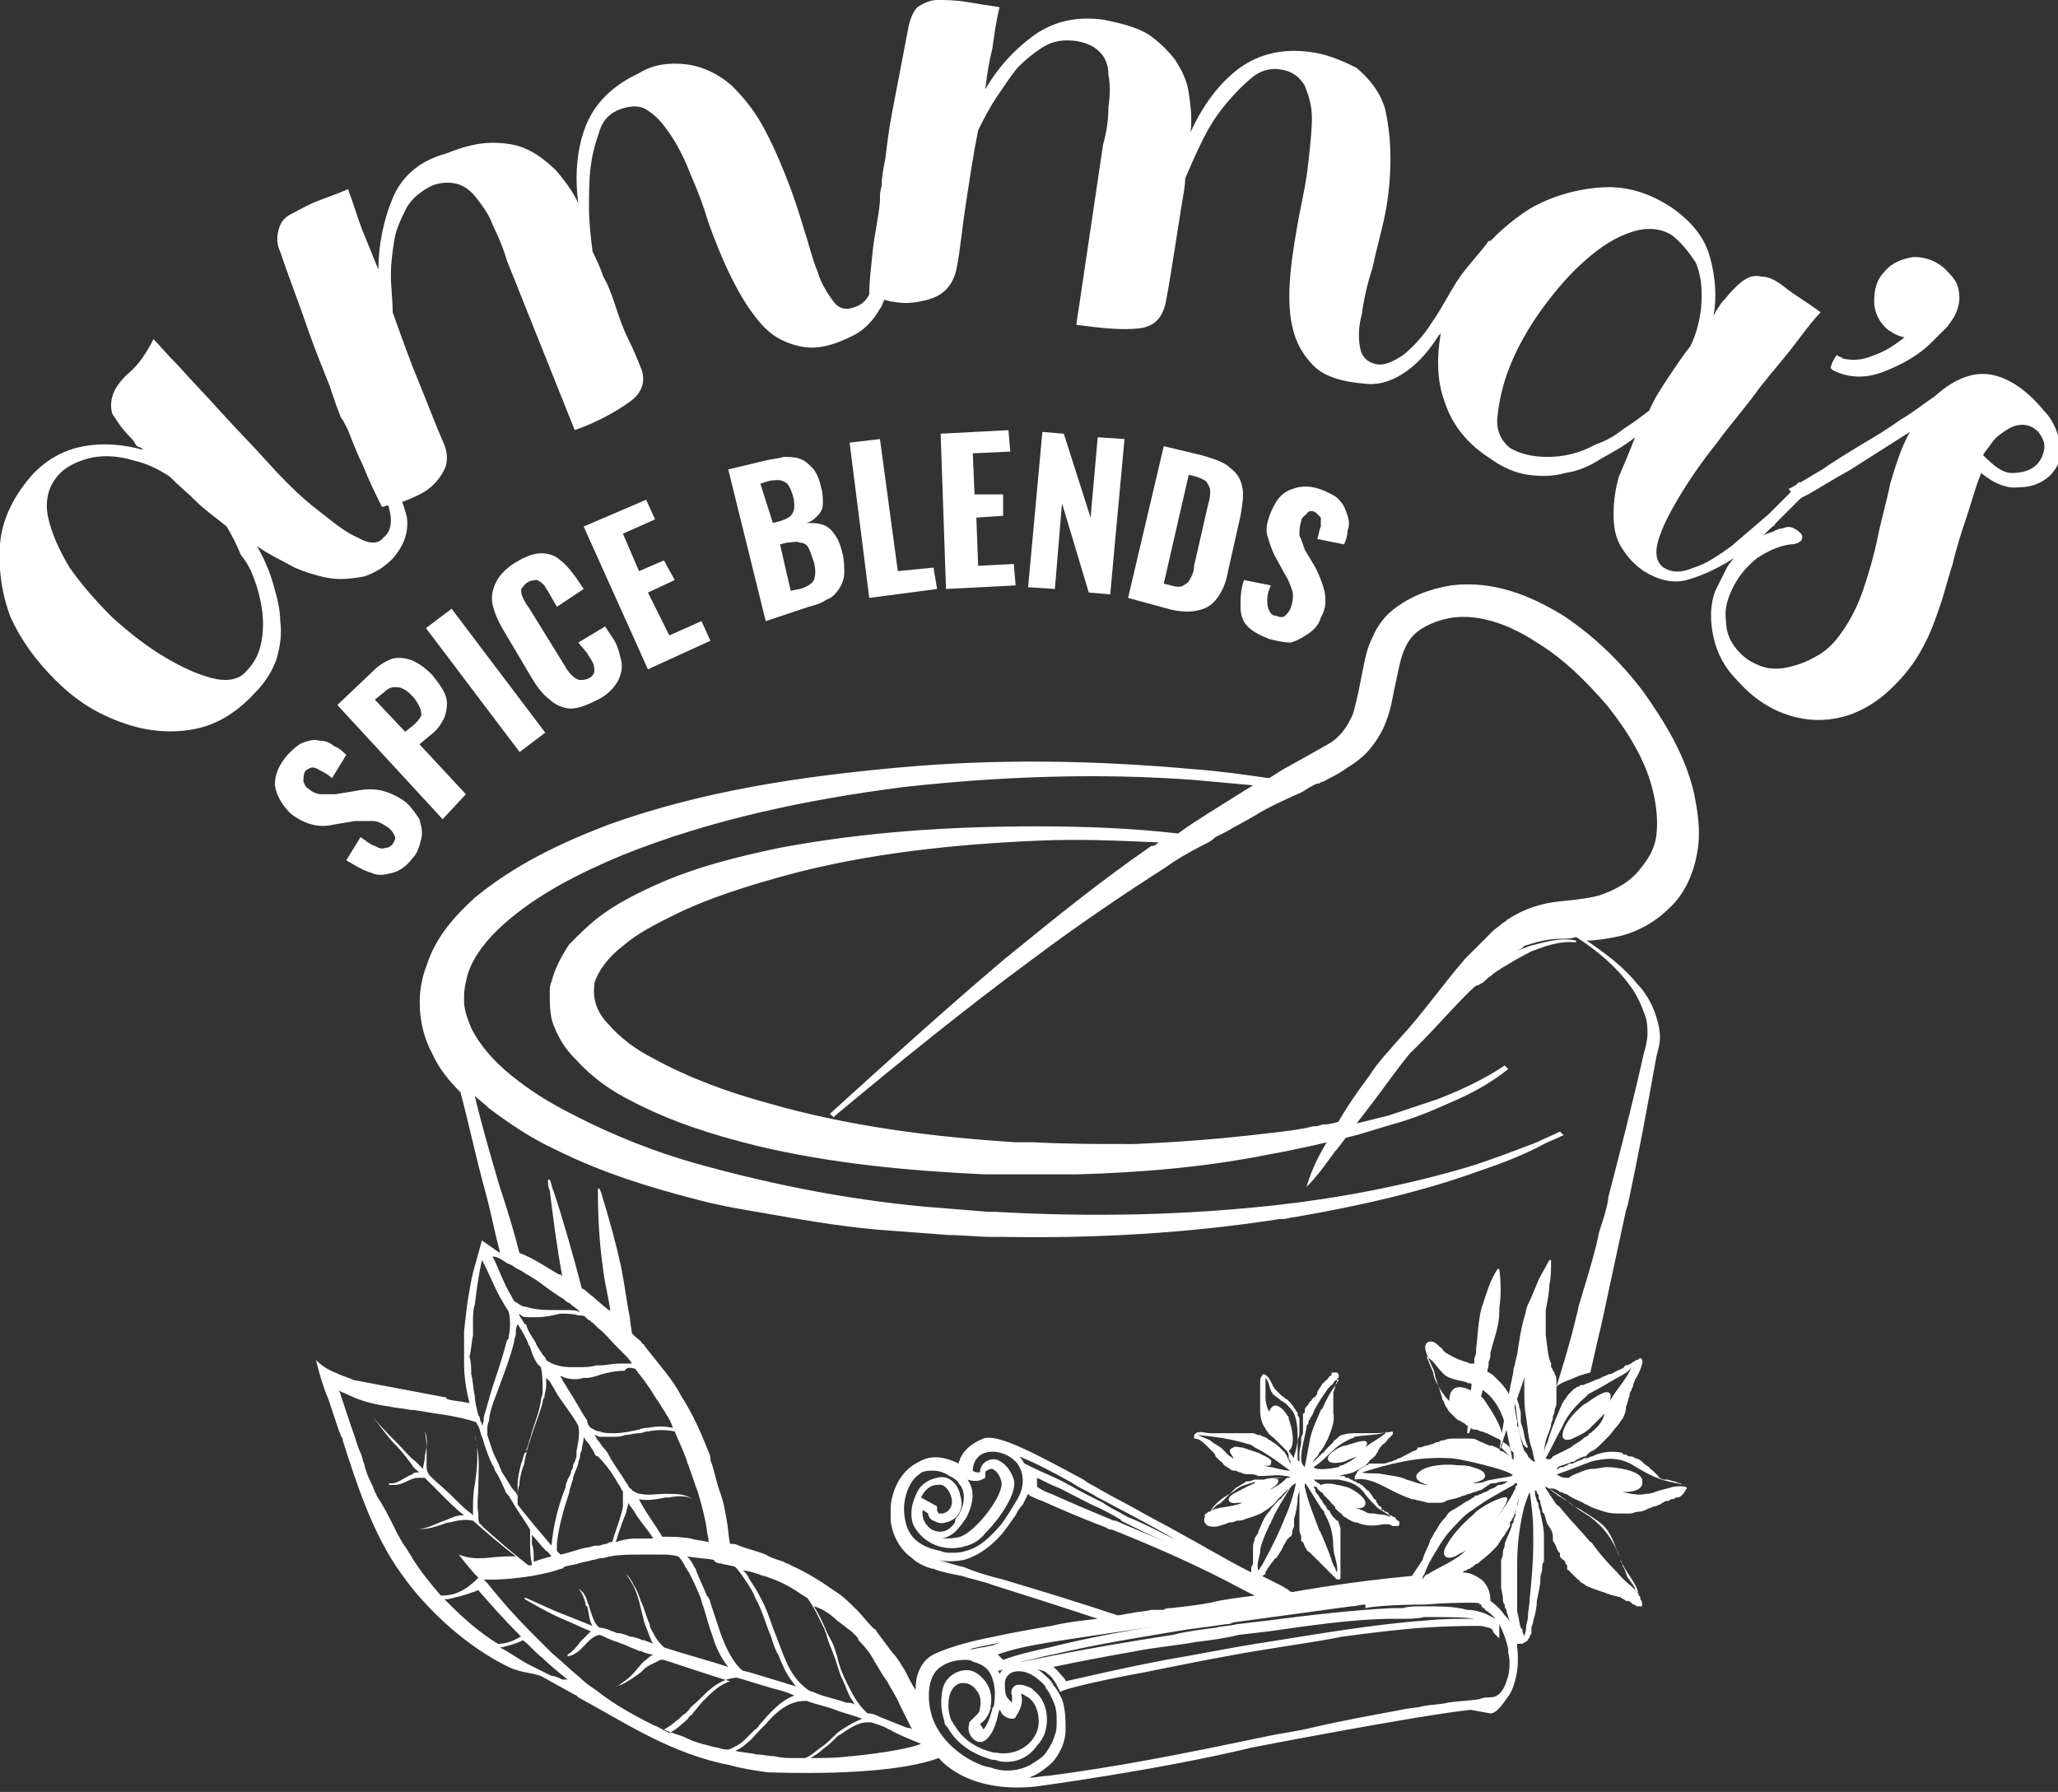 <?xml version="1.0" encoding="utf-8"?>
<!-- Generator: Adobe Illustrator 26.3.1, SVG Export Plug-In . SVG Version: 6.00 Build 0)  -->
<svg version="1.1" id="Layer_1" xmlns="http://www.w3.org/2000/svg" xmlns:xlink="http://www.w3.org/1999/xlink" x="0px" y="0px"
	 viewBox="0 0 115.3 100.4" style="enable-background:new 0 0 115.3 100.4;" xml:space="preserve">
<rect x="0" y="0" width="115.3" height="100.4" fill="#333333" stroke="none"/>
<style type="text/css">
	.st0{fill:#FFFFFF;}
</style>
<g>
	<g>
		<g>
			<path class="st0" d="M22.5,28c-0.1-0.5-0.3-1.1-0.6-1.7c-0.4-0.9-1-1.8-1.6-2.6c-0.6-0.8-1.1-1.6-1.6-2.2l-0.2,0.2
				c0.1,0.3,0.2,0.6,0.3,0.9c0.1,0.3,0.2,0.5,0.3,0.8c0.1,0.1,0.2,0.3,0.3,0.5c0.5,0.8,1,1.5,1.5,2.3c0.4,0.7,0.6,1.4,0.8,2
				c0,0.1,0.1,0.2,0.1,0.3c0.2,0.7,0.1,1.3-0.3,1.6c-0.3,0.4-0.8,0.4-1.5,0c-0.7-0.3-1.4-0.9-2.3-1.6c-0.9-0.7-1.8-1.6-2.7-2.6
				c-0.9-1-1.8-1.9-2.7-2.9c-0.8-0.9-1.6-1.7-2.3-2.5c-0.7-0.7-1.1-1.2-1.4-1.5C8.1,20,7.6,20.6,7.1,21c-0.4,0.4-0.7,0.8-0.8,1.2
				c-0.1,0.3-0.1,0.7,0,1c0.2,0.3,0.5,0.8,1,1.3c0.1,0.1,0.2,0.2,0.3,0.4S7.9,25,8,25.2c-1.1-0.3-2.2-0.4-3.3-0.2
				c-1.1,0.2-2,0.7-2.8,1.5c-1.1,1.2-1.8,2.6-1.9,4c-0.1,1.4,0.1,2.8,0.6,4.1C1.2,35.9,2,37,3.1,38.1c1.1,1.1,2.2,1.8,3.5,2.3
				c1.3,0.5,2.6,0.7,4,0.5c1.4-0.2,2.6-0.9,3.7-2.1c0.6-0.6,1-1.3,1.2-1.9c0.2-0.7,0.3-1.4,0.2-2.1c0-0.7-0.2-1.4-0.4-2.1
				s-0.5-1.4-0.9-2.1c0.7,0.5,1.4,0.8,2.1,1.2c0.7,0.3,1.4,0.5,2,0.6c0.7,0.1,1.3,0,1.9-0.1c0.6-0.2,1.1-0.5,1.6-1
				c0.6-0.7,0.9-1.4,0.8-2.3C22.7,28.6,22.6,28.3,22.5,28 M14.4,32.9c0.3,1,0.4,1.9,0.3,2.7c-0.1,0.9-0.4,1.5-0.9,2
				c-0.4,0.5-1.1,0.6-1.9,0.4c-0.8-0.2-1.7-0.6-2.7-1.2c-1-0.6-1.9-1.3-2.9-2.2c-0.9-0.9-1.7-1.8-2.4-2.8c-0.6-1-1-1.9-1.2-2.8
				c-0.2-0.9,0-1.7,0.5-2.3c0.4-0.5,1-0.8,1.7-1c0.7-0.2,1.6-0.2,2.6,0.1c0.8,0.2,1.4,0.5,2,0.9c0.5,0.5,1,0.9,1.5,1.4
				c0.5,0.5,1.1,0.9,1.7,1.4c0.3,0.5,0.6,1.1,0.8,1.6C14,31.7,14.2,32.3,14.4,32.9"/>
		</g>
		<g>
			<path class="st0" d="M49.9,10.8c-0.1-0.7-0.2-1.3-0.3-1.8c-0.1,0.5-0.2,1-0.2,1.5c-0.1,0.3-0.1,0.6-0.1,0.9v0
				c0.1,0.8,0.1,1.5,0.1,2.3c0,1-0.2,1.8-0.5,2.4c-0.1,0.2-0.1,0.3-0.2,0.4c-0.2,0.4-0.5,0.6-0.8,0.7c-0.5,0.2-0.9,0.1-1.2-0.3
				c-0.3-0.4-0.7-1-0.9-1.7c-0.3-0.7-0.5-1.6-0.8-2.5c-0.3-1-0.6-1.9-1-2.9c-0.4-1-0.8-1.9-1.3-2.8c-0.5-0.9-1.1-1.6-1.7-2.2
				c-0.8-0.7-1.7-1.1-2.6-1.2s-1.8,0-2.6,0.5c-1.5,0.7-2.5,1.7-3,3s-0.6,2.8-0.4,4.3c-0.3-0.7-0.8-1.3-1.2-1.8
				c-0.5-0.5-1-0.9-1.6-1.2c-0.6-0.3-1.3-0.4-2-0.4c-0.8,0-1.6,0.2-2.6,0.6C23.5,9,22.5,9.9,22,11.1c-0.5,1.2-0.8,2.6-0.8,4
				c-0.3-0.7-0.6-1.5-0.9-2.2c-0.3-0.8-0.5-1.5-0.8-2.3c-0.7,0.3-1.3,0.5-1.8,0.7c-0.5,0.2-1,0.5-1.4,0.7c-0.4,0.2-0.6,0.5-0.7,0.9
				c-0.1,0.4-0.1,0.8,0.1,1.2c0.5,1.5,1.1,3,1.6,4.5c0.4,1.1,0.8,2.1,1.2,3.1c0.1,0.3,0.2,0.6,0.4,0.9c0.1,0.3,0.2,0.5,0.3,0.8
				c0.4,0.9,0.7,1.8,1.1,2.6c0.4,1,0.8,1.8,1.1,2.4c0.1,0,0.3-0.1,0.4-0.1c0.2-0.1,0.5-0.1,0.7-0.2c0,0,0.1,0,0.1,0
				c0.5-0.2,1-0.4,1.4-0.7c0.4-0.3,0.7-0.7,0.9-1.1c0.2-0.4,0.2-1-0.1-1.6c-0.4-0.9-0.8-2-1.3-3.2c-0.5-1.2-1-2.6-1.5-4
				c0-0.7-0.1-1.4-0.1-2.1c0-0.7,0.1-1.4,0.2-2s0.4-1.2,0.7-1.8c0.3-0.5,0.8-0.9,1.4-1.2c0.5-0.2,1-0.2,1.4-0.1
				c0.4,0.1,0.8,0.4,1.1,0.8c0.3,0.4,0.7,0.9,0.9,1.5c0.3,0.6,0.6,1.3,0.8,2l3.8,9.5c1.4-0.5,2.4-1.1,3.1-1.6
				c0.7-0.5,0.9-1.2,0.6-1.9c-0.2-0.5-0.4-1-0.7-1.6s-0.5-1.2-0.7-1.8c-0.2-0.6-0.4-1.2-0.7-1.7c-0.2-0.6-0.4-1-0.6-1.4
				c-0.1-0.8-0.2-1.6-0.2-2.4c0-0.9,0-1.7,0.1-2.4c0.1-0.8,0.3-1.4,0.5-2c0.2-0.6,0.6-1,1.2-1.2c0.6-0.2,1.1-0.2,1.5,0.1
				c0.5,0.3,0.9,0.8,1.3,1.4c0.4,0.6,0.8,1.4,1.1,2.2c0.4,0.9,0.7,1.7,1,2.7c0.4,1.1,0.8,2.1,1.3,3.1c0.5,1,1,1.8,1.6,2.5
				c0.6,0.7,1.3,1.1,2.2,1.3s1.8,0,3-0.6c0.6-0.3,1.1-0.8,1.5-1.5c0.1-0.1,0.1-0.2,0.2-0.4c0.3-0.8,0.5-1.7,0.5-2.7
				C50.1,12.7,50.1,11.8,49.9,10.8"/>
		</g>
		<g>
			<path class="st0" d="M83.4,13.5c-0.4,0.6-1.3,1.5-1.8,2.3c-0.5,0.8-0.9,1.6-1.4,2.3c-0.5,0.8-1.1,1.4-1.6,1.8
				c-0.6,0.4-1.1,0.6-1.5,0.5c-0.5-0.1-0.8-0.4-0.9-0.9c-0.1-0.5-0.1-1.2,0.1-1.9c0.1-0.8,0.3-1.7,0.6-2.6c0.2-1,0.5-2,0.7-3
				c0.2-1,0.3-2.1,0.3-3.1c0-1-0.1-1.9-0.3-2.8c-0.3-1-0.9-1.7-1.6-2.3C75,3.3,74.2,3,73.3,2.9c-1.6-0.2-3,0.2-4.1,1.1
				c-1.1,0.9-1.9,2.1-2.5,3.4c0.1-0.8,0-1.5-0.1-2.2c-0.1-0.7-0.4-1.3-0.8-1.9c-0.4-0.5-0.9-1-1.5-1.4c-0.7-0.4-1.5-0.6-2.5-0.8
				c-1.5-0.2-2.8,0.1-3.9,0.9c-1.1,0.8-2,1.8-2.7,3c0.1-0.8,0.2-1.5,0.4-2.3C55.7,2,55.8,1.2,56,0.4c-0.7-0.1-1.3-0.2-1.9-0.3
				C53.5,0,52.9,0,52.5,0c-0.4,0-0.8,0.2-1.1,0.4C51.2,0.6,51,1,50.9,1.5c-0.3,1.6-0.6,3.1-0.9,4.7c-0.2,1-0.3,1.9-0.4,2.7
				c-0.1,0.5-0.2,1-0.2,1.5c-0.1,0.3-0.1,0.6-0.1,0.9v0c-0.1,1-0.3,1.8-0.4,2.7c-0.1,1-0.2,1.8-0.2,2.4c0,0.1,0,0.1,0,0.2
				c0.2,0,0.5,0.1,0.8,0.2c0.2,0,0.3,0.1,0.5,0.1c0.5,0.1,1,0.1,1.5,0c0.5-0.1,0.9-0.2,1.3-0.5c0.4-0.3,0.7-0.8,0.8-1.4
				c0.2-1,0.3-2.2,0.5-3.5c0.2-1.3,0.4-2.7,0.7-4.2c0.3-0.6,0.6-1.2,1-1.8c0.4-0.6,0.8-1.2,1.2-1.7c0.5-0.5,1-0.9,1.5-1.2
				s1.1-0.4,1.8-0.3c0.6,0.1,1,0.3,1.3,0.6c0.3,0.3,0.5,0.7,0.5,1.3c0.1,0.5,0.1,1.1,0,1.8c0,0.7-0.1,1.4-0.3,2.1l-1.5,10.1
				c1.5,0.2,2.6,0.3,3.5,0.2c0.9-0.1,1.3-0.6,1.5-1.4c0.1-0.5,0.2-1.1,0.3-1.7c0.1-0.6,0.2-1.3,0.3-1.9c0.1-0.6,0.2-1.3,0.3-1.9
				c0.1-0.6,0.2-1.1,0.2-1.5c0.3-0.7,0.6-1.4,1-2.2c0.4-0.8,0.8-1.4,1.3-2c0.5-0.6,1-1.1,1.5-1.5c0.5-0.4,1.1-0.5,1.6-0.4
				c0.6,0.1,1,0.4,1.3,0.9c0.2,0.5,0.4,1.1,0.4,1.8c0,0.7-0.1,1.6-0.2,2.5C73.2,10.1,73,11,72.8,12c-0.2,1.1-0.4,2.2-0.5,3.3
				c-0.1,1.1-0.1,2.1,0.1,3c0.2,0.9,0.6,1.6,1.2,2.2c0.6,0.6,1.6,0.9,2.9,1c0.8,0.1,1.6-0.2,2.3-0.7c0.7-0.5,1.3-1.2,1.8-2
				c0,0,0.1-0.1,0.1-0.1c0.5-0.8,1-1.7,1.4-2.7c0.2-0.6,0.9-1.1,1.1-1.6c0.1-0.3,0.3-0.6,0.4-0.9L83.4,13.5z"/>
		</g>
		<g>
			<path class="st0" d="M100.3,27.6c-0.3,0.3-0.7,0.7-1.2,1.2c-0.7,0.6-1.4,1.2-2.1,1.8c-0.7,0.5-1.4,1-2.1,1.2
				c-0.7,0.3-1.2,0.3-1.7,0c-0.4-0.3-0.5-0.8-0.3-1.5c0.2-0.7,0.6-1.5,1.2-2.5c0.6-1,1.3-2,2.1-3c0.8-1.1,1.7-2.1,2.4-3.1
				c0.8-1,1.5-1.8,2.1-2.6c0.6-0.8,1-1.3,1.3-1.6c-0.8-0.6-1.5-1-2-1.4c-0.5-0.4-0.9-0.6-1.3-0.6c-0.4-0.1-0.7,0-1,0.2
				c-0.3,0.2-0.7,0.6-1.1,1.1c-0.1,0.1-0.2,0.2-0.3,0.4c-0.1,0.1-0.2,0.3-0.3,0.5c0.2-1.1,0.1-2.2-0.2-3.3c-0.3-1.1-1-1.9-1.9-2.6
				c-1.4-1-2.8-1.4-4.2-1.3c-1.4,0.1-2.8,0.5-4,1.2c-1.1,0.7-2.1,1.6-2.9,2.6c-0.1,0.1-0.2,0.2-0.2,0.3c-0.9,1.2-1.5,2.5-1.8,3.8
				c0,0.1-0.1,0.2-0.1,0.4c-0.2,1.2-0.2,2.5,0.2,3.6c0.4,1.3,1.2,2.4,2.6,3.3c0.7,0.5,1.4,0.8,2.1,0.9c0.7,0.1,1.4,0.1,2.1-0.1
				c0.7-0.1,1.4-0.4,2-0.8c0.7-0.4,1.3-0.7,1.9-1.2c-0.3,0.8-0.6,1.5-0.9,2.2c-0.2,0.7-0.3,1.4-0.3,2.1c0,0.7,0.1,1.3,0.4,1.8
				c0.3,0.5,0.7,1,1.3,1.4c0.8,0.5,1.6,0.7,2.4,0.5c0.7-0.2,1.4-0.5,2.1-0.9c0.2-0.1,0.3-0.2,0.5-0.3c0.8-0.5,1.5-1.1,2.2-1.8
				c0.1,0,0.1-0.1,0.2-0.2c0.7-0.7,1.3-1.3,1.8-1.8c0,0,0.1-0.1,0.1-0.1l-0.6-0.4C100.5,27.3,100.4,27.4,100.3,27.6 M91,24
				c-0.5,0.4-1,0.7-1.6,0.9c-0.9,0.5-1.8,0.7-2.7,0.7c-0.9,0-1.6-0.2-2.1-0.5c-0.5-0.4-0.8-1-0.7-1.8c0.1-0.9,0.3-1.8,0.7-2.8
				c0.4-1,1-2.1,1.8-3.2c0.8-1.1,1.6-2,2.4-2.7c0.9-0.8,1.7-1.3,2.6-1.6c0.9-0.3,1.7-0.2,2.3,0.2c0.5,0.4,0.9,0.9,1.3,1.5
				c0.3,0.7,0.4,1.5,0.3,2.6c-0.1,0.8-0.3,1.5-0.6,2.1c-0.4,0.5-0.8,1.1-1.2,1.7c-0.4,0.6-0.8,1.2-1.1,1.9C92,23.3,91.5,23.7,91,24"
				/>
		</g>
		<g>
			<path class="st0" d="M114.5,23c-0.9-1.1-1.9-1.8-2.9-2c-1-0.2-2.1,0.2-3.2,1.2c-0.6,0.4-1.2,0.9-1.9,1.3c-0.7,0.5-1.5,1-2.2,1.4
				c-0.8,0.5-1.5,0.9-2.2,1.4c-0.7,0.4-1.3,0.8-1.9,1.1l0.1,0.1l0.4,0.5c0.2-0.1,0.4-0.2,0.6-0.3c0.7-0.4,1.5-0.9,2.4-1.4
				c1.1-0.7,2.2-1.4,3.3-2.1c-0.5,0.9-0.8,1.9-1.1,2.9c-0.2,1-0.5,2-0.7,3c-0.2,1-0.5,2-0.8,2.9c-0.3,0.9-0.7,1.7-1.2,2.4
				c-0.4,0.6-0.9,1.1-1.5,1.4c-0.5,0.3-1.1,0.5-1.6,0.6c-0.5,0.1-1,0.1-1.5-0.1c-0.5-0.2-0.8-0.4-1.1-0.7c-0.5-0.5-0.8-1.1-0.8-1.8
				c-0.1-0.7,0.1-1.3,0.4-1.9c0.3-0.6,0.7-1.1,1.3-1.6c0.6-0.4,1.2-0.7,1.9-0.8c0.3,0,0.5-0.1,0.6-0.2c0.1-0.1,0.1-0.3,0-0.4
				c-0.1-0.1-0.2-0.2-0.4-0.3c-0.2-0.1-0.4-0.1-0.6,0c-0.2,0-0.4,0.1-0.6,0.2c-0.7,0.2-1.3,0.6-1.8,1.1c-0.3,0.3-0.6,0.6-0.8,1
				c-0.2,0.4-0.4,0.8-0.6,1.2c-0.3,0.8-0.3,1.7-0.1,2.6c0.2,0.9,0.6,1.7,1.4,2.5c0.9,1,1.9,1.6,2.9,1.9c1,0.3,1.9,0.3,2.8,0.1
				c0.9-0.2,1.8-0.7,2.5-1.3c0.8-0.7,1.5-1.5,2-2.4c0.4-0.7,0.7-1.4,1-2.3c0.3-0.8,0.5-1.7,0.8-2.6c0.2-0.9,0.5-1.8,0.8-2.7
				s0.5-1.7,0.8-2.4c0.7,0.6,1.5,0.9,2.1,0.8c0.7,0,1.2-0.2,1.7-0.6c0.4-0.4,0.7-0.9,0.7-1.6C115.3,24.3,115.1,23.6,114.5,23
				 M114.5,25.3c-0.1,0.4-0.3,0.7-0.6,0.9c-0.3,0.2-0.7,0.3-1.2,0.3s-1-0.4-1.6-1c0.1-0.2,0.3-0.4,0.5-0.7c0.2-0.3,0.5-0.5,0.8-0.7
				c0.3-0.2,0.6-0.3,0.9-0.3c0.3,0,0.6,0.1,0.9,0.4C114.5,24.6,114.6,24.9,114.5,25.3"/>
		</g>
		<g>
			<g>
				<path class="st0" d="M23.1,48.1c-0.3,0.4-0.7,0.7-1.1,0.8c-0.4,0.1-0.8,0.2-1.2,0c-0.4-0.1-0.9-0.4-1.4-0.7l0.8-1.3
					c0.3,0.2,0.5,0.4,0.8,0.5c0.2,0.1,0.4,0.2,0.6,0.1c0.2,0,0.3-0.1,0.4-0.2c0.1-0.2,0.2-0.3,0.1-0.5c-0.1-0.2-0.2-0.3-0.3-0.4
					c-0.3-0.2-0.6-0.4-0.9-0.4c-0.3,0-0.6,0-1,0l-1.2,0.2c-0.4,0.1-0.8,0.1-1.2,0c-0.4-0.1-0.8-0.3-1.2-0.6c-0.5-0.5-0.8-1-0.9-1.6
					c0-0.6,0.2-1.1,0.7-1.7c0.3-0.3,0.6-0.6,0.9-0.7c0.3-0.1,0.6-0.2,0.9-0.1c0.3,0,0.6,0.1,0.8,0.3c0.3,0.1,0.5,0.3,0.7,0.5
					l-0.8,1.3c-0.2-0.2-0.4-0.3-0.6-0.4c-0.2-0.1-0.3-0.2-0.5-0.2c-0.1,0-0.3,0.1-0.4,0.2C17,43.4,17,43.6,17,43.8
					c0.1,0.2,0.1,0.3,0.3,0.4c0.2,0.2,0.5,0.3,0.7,0.3c0.2,0,0.5,0,0.8,0l1.2-0.2c0.5-0.1,1-0.1,1.4,0s0.9,0.3,1.4,0.7
					c0.3,0.3,0.5,0.6,0.7,0.9c0.1,0.4,0.2,0.7,0.1,1.1C23.5,47.4,23.4,47.8,23.1,48.1"/>
			</g>
			<g>
				<path class="st0" d="M24.8,45.9l-5.9-6.4l2-1.9c0.4-0.4,0.8-0.6,1.1-0.7c0.4-0.1,0.8,0,1.1,0.1c0.4,0.2,0.7,0.4,1.1,0.8
					c0.4,0.5,0.7,0.9,0.8,1.3s0,0.8-0.1,1.1c-0.2,0.4-0.4,0.7-0.8,1l-0.6,0.5l2.6,2.8L24.8,45.9z M22.7,41l0.5-0.4
					c0.2-0.2,0.3-0.3,0.4-0.5c0-0.2,0-0.3-0.1-0.5c-0.1-0.2-0.2-0.4-0.4-0.6c-0.2-0.2-0.3-0.3-0.5-0.4c-0.2-0.1-0.3-0.1-0.5-0.1
					c-0.2,0-0.4,0.1-0.6,0.3l-0.5,0.4L22.7,41z"/>
			</g>
			<g>
				
					<rect x="26.3" y="33.8" transform="matrix(0.798 -0.603 0.603 0.798 -17.504 24.079)" class="st0" width="1.8" height="8.7"/>
			</g>
			<g>
				<path class="st0" d="M33.5,39.2c-0.6,0.3-1.1,0.5-1.5,0.5c-0.4,0-0.9-0.2-1.2-0.5c-0.4-0.3-0.7-0.7-1-1.2l-1.6-2.7
					c-0.3-0.5-0.5-1-0.6-1.4c-0.1-0.5,0-0.9,0.2-1.3c0.2-0.4,0.6-0.8,1.1-1.1c0.5-0.3,1-0.5,1.4-0.5c0.4,0,0.8,0.1,1.1,0.4
					c0.3,0.2,0.6,0.6,0.9,1l0.4,0.6L31.2,34l-0.4-0.7c-0.1-0.2-0.2-0.3-0.3-0.5c-0.1-0.1-0.2-0.2-0.4-0.3c-0.1,0-0.3,0-0.5,0.1
					c-0.2,0.1-0.3,0.3-0.4,0.4c0,0.2,0,0.3,0.1,0.5c0.1,0.2,0.2,0.4,0.3,0.5l2.1,3.4c0.1,0.2,0.3,0.4,0.4,0.5
					c0.1,0.1,0.3,0.2,0.4,0.2c0.1,0,0.3,0,0.5-0.1c0.2-0.1,0.3-0.3,0.3-0.4c0-0.1,0-0.3-0.1-0.5s-0.2-0.3-0.3-0.5L32.4,36l1.5-0.9
					l0.4,0.6c0.3,0.4,0.4,0.9,0.5,1.3c0.1,0.4,0,0.8-0.2,1.2C34.4,38.5,34.1,38.9,33.5,39.2"/>
			</g>
			<g>
				<polygon class="st0" points="36.3,37.5 32.7,29.5 36.2,28 36.7,29.1 34.9,29.9 35.8,32 37.2,31.4 37.8,32.5 36.3,33.2 
					37.5,35.6 39.3,34.8 39.8,35.9 				"/>
			</g>
			<g>
				<path class="st0" d="M42.9,34.8l-2.1-8.5l2.1-0.5c0.4-0.1,0.7-0.1,1-0.2c0.3,0,0.6,0,0.9,0.1c0.3,0.1,0.5,0.3,0.7,0.5
					c0.2,0.2,0.4,0.6,0.5,1.1c0.1,0.3,0.1,0.6,0.1,0.9c0,0.3-0.1,0.5-0.3,0.7s-0.3,0.3-0.6,0.4c0.3,0,0.6,0,0.9,0.1
					c0.3,0.1,0.5,0.3,0.7,0.6c0.2,0.3,0.3,0.6,0.4,1c0.1,0.4,0.1,0.8,0.1,1.1c0,0.3-0.1,0.6-0.3,0.9c-0.2,0.3-0.4,0.5-0.7,0.6
					c-0.3,0.2-0.6,0.3-1,0.4L42.9,34.8z M43.3,29.3l0.4-0.1c0.3-0.1,0.5-0.2,0.6-0.3c0.1-0.1,0.2-0.3,0.2-0.5c0-0.2,0-0.4-0.1-0.7
					c-0.1-0.3-0.2-0.5-0.3-0.6c-0.1-0.1-0.3-0.2-0.5-0.2c-0.2,0-0.4,0-0.7,0.1l-0.3,0.1L43.3,29.3z M44.3,33.1l0.5-0.1
					c0.4-0.1,0.7-0.3,0.8-0.5c0.1-0.3,0.1-0.6,0-1c-0.1-0.3-0.2-0.6-0.3-0.8c-0.1-0.2-0.3-0.3-0.5-0.3c-0.2-0.1-0.4,0-0.7,0
					l-0.4,0.1L44.3,33.1z"/>
			</g>
			<g>
				<polygon class="st0" points="48.7,33.5 47.6,24.8 49.3,24.6 50.3,32 52.3,31.8 52.5,33 				"/>
			</g>
			<g>
				<polygon class="st0" points="53,33 52.7,24.3 56.5,24.1 56.6,25.3 54.5,25.4 54.6,27.7 56.2,27.7 56.2,28.9 54.7,29 54.8,31.7 
					56.8,31.6 56.9,32.8 				"/>
			</g>
			<g>
				<polygon class="st0" points="57.6,32.9 58.4,24.2 59.6,24.3 61.1,29 61.5,24.5 63,24.6 62.2,33.3 61,33.2 59.5,28.2 59.1,33 
									"/>
			</g>
			<g>
				<path class="st0" d="M63.2,33.5l2-8.5l2.1,0.5c0.7,0.2,1.3,0.4,1.6,0.7c0.4,0.3,0.6,0.6,0.7,1.1c0.1,0.4,0,1-0.1,1.6l-0.7,3.1
					c-0.1,0.6-0.3,1.1-0.6,1.5c-0.3,0.4-0.6,0.6-1.1,0.7c-0.4,0.1-1,0.1-1.7-0.1L63.2,33.5z M65.2,32.7l0.4,0.1
					c0.3,0.1,0.6,0.1,0.7,0c0.2-0.1,0.3-0.2,0.4-0.4c0.1-0.2,0.2-0.4,0.2-0.7l0.8-3.5c0.1-0.3,0.1-0.5,0.1-0.7
					c0-0.2-0.1-0.3-0.2-0.5c-0.1-0.1-0.3-0.2-0.6-0.3l-0.4-0.1L65.2,32.7z"/>
			</g>
			<g>
				<path class="st0" d="M71.1,35.8c-0.5-0.2-0.9-0.4-1.2-0.7c-0.3-0.3-0.4-0.7-0.4-1.1c0-0.4,0-1,0.2-1.5l1.5,0.3
					C71.1,33,71,33.3,71,33.6c0,0.2,0,0.4,0.1,0.6c0.1,0.2,0.2,0.3,0.4,0.3c0.2,0.1,0.4,0.1,0.5,0c0.1-0.1,0.2-0.2,0.3-0.4
					c0.1-0.3,0.2-0.7,0.1-1c-0.1-0.3-0.2-0.6-0.4-0.9l-0.6-1.1c-0.2-0.4-0.3-0.8-0.4-1.1c-0.1-0.4,0-0.8,0.2-1.3
					c0.3-0.7,0.6-1.1,1.2-1.3c0.5-0.2,1.1-0.2,1.8,0.1c0.4,0.2,0.7,0.3,0.9,0.6c0.2,0.2,0.3,0.5,0.4,0.8c0.1,0.3,0.1,0.6,0,0.8
					c0,0.3-0.1,0.6-0.2,0.8l-1.5-0.3c0.1-0.3,0.1-0.5,0.2-0.7c0-0.2,0-0.4,0-0.5c-0.1-0.1-0.2-0.2-0.3-0.3c-0.2-0.1-0.4-0.1-0.5,0.1
					c-0.1,0.1-0.3,0.2-0.3,0.4c-0.1,0.3-0.1,0.6-0.1,0.8c0.1,0.2,0.2,0.5,0.3,0.8l0.6,1c0.2,0.4,0.4,0.9,0.5,1.3
					c0.1,0.5,0.1,1-0.2,1.5c-0.1,0.4-0.4,0.7-0.7,0.9c-0.3,0.2-0.6,0.4-1,0.5C71.9,36,71.5,35.9,71.1,35.8"/>
			</g>
		</g>
		<g>
			<path class="st0" d="M83.5,96c0.4,0,0.8-0.7,1.1-1.1c0,0,0.6-1,0.4-2.6c0-0.1,0-0.1,0-0.2c0,0,0,0,0,0c0,0,0.1,0,0.1,0
				s0.1,0,0.1,0c0,0,0,0,0.1,0c0.1-0.1,0.2-0.1,0.3-0.2c0-0.1,0.1-0.1,0.1-0.2c0-0.1,0.1-0.1,0.1-0.2c0,0,0-0.1,0-0.1
				c0-0.1,0-0.1,0-0.2c0-0.1,0.1-0.2,0.1-0.4c0.1-0.3,0.2-0.7,0.2-1.1c0.1-0.5,0.2-0.9,0.2-1.2c0,0,0-0.1,0-0.1
				c0-0.2,0.1-0.3,0.1-0.5c0-0.2,0-0.3,0.1-0.4c0-0.1,0-0.2,0-0.4c0-0.2,0-0.4,0-0.6c0,0,0-0.1,0-0.1c0,0,0,0,0-0.1v0
				c0-0.1,0-0.2,0-0.3c0-0.3-0.1-0.8-0.2-1.2c0-0.2-0.1-0.3-0.1-0.4c0-0.1,0-0.2-0.1-0.3c0-0.1-0.1-0.3-0.1-0.4c0-0.1,0-0.1,0-0.1
				c0,0,0-0.1,0-0.1c0,0,0.1,0,0.1,0.1c0,0.1,0.1,0.1,0.1,0.2c0,0,0,0.1,0,0.1c0,0,0,0.1,0.1,0.2c0,0,0,0.1,0,0.1
				c0,0.1,0.1,0.3,0.1,0.4c0,0.1,0,0.1,0.1,0.2c0.1,0.2,0.1,0.4,0.2,0.6C87,85.8,87,86,87,86.1c0,0,0,0.1,0,0.1c0,0,0,0.1,0,0.1
				c0,0.1,0.1,0.1,0.1,0.2c0.1,0.1,0.1,0.3,0.2,0.4c0,0.1,0.1,0.1,0.1,0.1c0,0,0,0.1,0,0.1c0,0,0,0,0,0.1c0,0,0,0,0,0
				c0,0,0,0.1,0.1,0.1c0,0,0,0.1,0.1,0.1c0,0,0.1,0.1,0.1,0.1c0,0,0,0,0,0.1l0.1,0.1c0,0,0,0,0,0.1c0,0,0,0,0,0.1s0,0,0.1,0.1
				c0,0,0.1,0.1,0.1,0.1c0.1,0.1,0.2,0.2,0.3,0.3c0,0,0.1,0.1,0.1,0.1c0.1,0,0.1,0.1,0.1,0.1c0.1,0.1,0.2,0.1,0.3,0.2
				c0,0,0.1,0.1,0.2,0.1c0.2,0.1,0.5,0.2,0.8,0.3c0.1,0,0.2,0.1,0.3,0.1c0.2,0.1,0.4,0.1,0.7,0.2c0.1,0.1,0.2,0.1,0.3,0.2
				c0,0,0,0,0.1,0c0.1,0,0.2,0.1,0.3,0.2c0.1,0,0.2,0.1,0.2,0.1c0.1,0,0.1,0,0.1,0c0.1,0,0.1,0,0.1,0c0,0,0.1,0,0.1,0
				c0,0,0-0.1,0-0.1c0-0.1,0-0.2-0.1-0.3c0-0.1,0-0.2-0.1-0.2c0,0,0-0.1,0-0.1c0-0.1,0-0.1-0.1-0.1c0,0-0.1-0.1-0.1-0.1
				c0,0,0,0,0-0.1c0-0.1-0.1-0.1-0.1-0.2c-0.1-0.1-0.2-0.3-0.3-0.4c-0.1-0.2-0.1-0.3-0.2-0.5c0-0.1-0.1-0.1-0.1-0.2
				c0-0.1,0-0.1-0.1-0.2c0,0,0,0,0-0.1c-0.1-0.2-0.1-0.4-0.2-0.5c-0.5-1.4-0.8-1.5-1.7-2.1c-0.2-0.1-0.3-0.2-0.5-0.3
				c-0.2-0.1-0.4-0.2-0.6-0.4c0,0,0,0,0,0c-0.2-0.1-0.3-0.2-0.5-0.3c-0.1-0.1-0.3-0.2-0.4-0.3c-0.1-0.1-0.1-0.1-0.2-0.1
				c0,0,0,0,0.1,0c0,0,0.1,0,0.2,0c0.1,0,0.3,0.1,0.4,0.2c0,0,0.1,0,0.1,0c0.1,0.1,0.3,0.1,0.4,0.2c0.3,0.2,0.6,0.3,0.8,0.4
				c0.1,0.1,0.2,0.1,0.2,0.1c0.3,0.2,0.7,0.3,1,0.4c0.3,0.1,0.6,0.1,1,0.1h0.1c0.1,0,0.2,0,0.3,0c0.2,0,0.3-0.1,0.5-0.1
				c0.2,0,0.4-0.1,0.6-0.2c0.1,0,0.2-0.1,0.3-0.1c0.1,0,0.2-0.1,0.3-0.1c0.1-0.1,0.2-0.1,0.3-0.2c0,0,0.1,0,0.1,0
				c0.1,0,0.1,0,0.2-0.1c0.1,0,0.2,0,0.3-0.1c0.1,0,0.2,0,0.3-0.1c0,0,0.1-0.1,0.1-0.1c0.1-0.1,0.1-0.2,0.2-0.3c0,0,0-0.1-0.1-0.1
				c0,0-0.1-0.1-0.1-0.1c-0.1,0-0.1-0.1-0.2-0.1c-0.1,0-0.2-0.1-0.3-0.1c-0.1,0-0.3-0.1-0.4-0.1c-0.1,0-0.1,0-0.1,0
				c-0.1,0-0.2,0-0.3-0.1c-0.1,0-0.1-0.1-0.1-0.1c-0.1-0.1-0.2-0.2-0.3-0.3c-0.1-0.1-0.2-0.1-0.2-0.2c-0.2-0.1-0.3-0.2-0.4-0.3
				c-0.1-0.1-0.3-0.2-0.4-0.2c-0.1-0.1-0.2-0.1-0.3-0.1c-0.1,0-0.2-0.1-0.2-0.1c-0.1,0-0.2,0-0.2-0.1c-0.5-0.1-1.1-0.1-1.7,0.2
				c-0.1,0-0.2,0.1-0.3,0.1c0,0-0.1,0-0.1,0c0,0-0.1,0-0.2,0.1c-0.1,0-0.3,0.1-0.5,0.2c0,0,0,0-0.1,0c0,0,0,0,0,0
				c-0.1,0-0.1,0-0.2,0.1c-0.1,0-0.2,0.1-0.2,0.1c0,0-0.1,0-0.1,0c-0.1,0-0.1,0-0.2,0.1c-0.1,0-0.1,0-0.1,0c0,0,0,0,0.1-0.1
				c0.1-0.1,0.3-0.1,0.5-0.2c0.1,0,0.2-0.1,0.3-0.1c0.1,0,0.1,0,0.2-0.1c0.2-0.1,0.4-0.2,0.5-0.2c0,0,0.1,0,0.1-0.1
				c0,0,0.1,0,0.1-0.1c0.1,0,0.1-0.1,0.2-0.1c0.2-0.1,0.3-0.2,0.5-0.4c0.1-0.1,0.2-0.2,0.3-0.3l0.1-0.1c0.2-0.2,0.3-0.4,0.5-0.6
				c0.1-0.1,0.2-0.3,0.3-0.4c0.1-0.2,0.2-0.4,0.2-0.7c0.1-0.2,0.1-0.4,0.2-0.6c0-0.1,0-0.2,0.1-0.3c0-0.1,0.1-0.2,0.1-0.3
				c0-0.1,0.1-0.2,0.1-0.3c0.1-0.1,0.5-0.9,0.4-1.1c0,0,0-0.1-0.1-0.1c-0.1,0-0.1,0.1-0.2,0.1c-0.1,0-0.1,0.1-0.2,0.1
				c-0.1,0.1-0.3,0.2-0.4,0.2c0,0-0.1,0-0.1,0.1c-0.1,0.1-0.2,0.1-0.4,0.2c-0.2,0.1-0.3,0.2-0.5,0.2c-0.1,0.1-0.3,0.1-0.4,0.2
				c-0.2,0.1-0.3,0.1-0.5,0.2c-0.2,0.1-0.3,0.1-0.5,0.2l-0.1,0c-0.1,0-0.1,0.1-0.2,0.1c-0.1,0-0.1,0.1-0.2,0.1c0,0,0,0,0,0
				c0,0-0.1,0.1-0.1,0.1c-0.1,0.1-0.1,0.1-0.2,0.2c-0.1,0.1-0.2,0.3-0.3,0.4c0,0.1-0.1,0.1-0.1,0.2c-0.1,0.2-0.2,0.5-0.3,0.7
				c-0.1,0.2-0.1,0.3-0.2,0.5c-0.1,0.3-0.2,0.5-0.3,0.9c-0.1,0.2-0.2,0.4-0.2,0.7c0-0.4,0.1-0.9,0.3-1.3c0-0.1,0.1-0.2,0.1-0.4
				c0-0.1,0.1-0.2,0.1-0.4c0-0.1,0.1-0.2,0.1-0.4c0-0.1,0.1-0.2,0.1-0.4v0c0-0.3,0-0.6,0-0.8c0-0.1,0-0.2,0-0.3c0-0.2,0-0.4-0.1-0.5
				c0-0.1,0-0.1-0.1-0.2c0-0.1-0.1-0.2-0.1-0.2c0,0,0-0.1,0-0.1c0,0,0,0,0-0.1c-0.2-0.4-0.2-1-0.3-1.6c0-0.2,0-0.3,0-0.5
				c0-0.2,0-0.3,0-0.4c0-0.1,0-0.1,0-0.2c0-0.1,0-0.2-0.1-0.3c0-0.1-0.1-0.2-0.1-0.2c0,0,0-0.1-0.1-0.1c0,0,0,0,0,0c0,0-0.1,0-0.1,0
				h0c-0.2,0-0.4,0.2-0.5,0.5c-0.1,0.2-0.2,0.5-0.3,0.8c0,0.2-0.1,0.3-0.1,0.4c0,0.2-0.1,0.3-0.1,0.5l0,0.1c0,0.1-0.1,0.3-0.1,0.4
				c-0.1,0.3-0.1,0.5-0.2,0.7c0,0.1-0.1,0.2-0.1,0.2c0,0,0,0,0,0c0,0,0,0.1,0,0.1c0,0.1,0,0.1,0,0.1c0,0,0,0.1,0,0.1
				c0,0.1,0,0.3,0,0.4c0,0,0,0.1,0,0.1s0,0.1,0,0.1c0,0,0,0.1,0,0.1c0,0.1,0.1,0.2,0.1,0.3c0,0,0,0.1,0,0.1c0.1,0.2,0.1,0.4,0.2,0.6
				c0,0.2,0.1,0.3,0.1,0.5c0,0.1,0,0.1,0,0.2c0,0.1,0,0.1,0,0.2c0,0.2,0.1,0.3,0.1,0.4c0.1,0.3,0.1,0.6,0.2,0.8
				c0,0.1,0.1,0.2,0.1,0.3c0,0,0,0-0.1,0c0,0,0,0-0.1-0.1c0,0,0,0,0,0c0,0-0.1-0.1-0.1-0.2c-0.1-0.2-0.1-0.3-0.2-0.6l0-0.1
				c0-0.1,0-0.1-0.1-0.2c0-0.1,0-0.1,0-0.2c0,0,0-0.1,0-0.1c-0.1-0.3-0.1-0.7-0.2-0.9c-0.2-0.6-0.5-1-0.8-1.3
				c-0.1-0.1-0.1-0.1-0.2-0.2c-0.1-0.1-0.1-0.1-0.2-0.2c-0.1,0-0.1-0.1-0.2-0.1c-0.1-0.1-0.2-0.1-0.2-0.2c-0.1,0-0.2-0.1-0.2-0.1
				c-0.1,0-0.2-0.1-0.3-0.1c0,0-0.1,0-0.1-0.1c0,0-0.1,0-0.1,0c0,0-0.1,0-0.1,0c-0.1,0-0.2-0.1-0.3-0.1c-0.3-0.1-0.6-0.2-0.9-0.4
				c-0.1,0-0.1-0.1-0.2-0.1c0,0-0.1-0.1-0.1-0.1c0,0-0.1-0.1-0.1-0.1c0-0.1-0.1-0.1-0.1-0.1c0,0-0.1-0.1-0.1-0.1
				c-0.2-0.2-0.4-0.3-0.6-0.2c-0.4,0.2,0.1,1,0.2,1.3c0.1,0.2,0.2,0.4,0.2,0.6c0.1,0.3,0.2,0.6,0.3,0.9c0,0.1,0.1,0.2,0.1,0.4
				c0.1,0.1,0.1,0.2,0.2,0.4c0.1,0.1,0.1,0.2,0.2,0.3c0.1,0.1,0.2,0.2,0.3,0.3c0.1,0.1,0.2,0.2,0.3,0.2c0.1,0.1,0.2,0.1,0.3,0.2
				c0.1,0.1,0.2,0.1,0.3,0.2c0.1,0.1,0.2,0.1,0.3,0.1c0.1,0,0.2,0.1,0.3,0.1c0.1,0,0.2,0.1,0.3,0.1c0.2,0.1,0.4,0.2,0.6,0.3
				c0.1,0,0.1,0.1,0.2,0.1c0.1,0.1,0.3,0.2,0.4,0.3c0.1,0.1,0.1,0.1,0.1,0.2c0,0,0,0.1,0.1,0.1c0,0,0.1,0.1,0.1,0.1c0,0,0,0,0,0.1
				c0,0,0,0,0,0.1c0,0,0,0,0,0.1c0,0,0,0.1,0,0.1c0,0,0,0,0,0c0,0-0.1-0.1-0.1-0.1c-0.1-0.1-0.2-0.2-0.4-0.3c0,0-0.1-0.1-0.2-0.1
				c-0.1,0-0.1-0.1-0.1-0.1c-0.1-0.1-0.2-0.1-0.4-0.2c0,0,0,0-0.1,0c-0.1,0-0.2-0.1-0.3-0.1c-0.1-0.1-0.3-0.1-0.4-0.2
				c-0.2-0.1-0.3-0.1-0.5-0.1c-0.3,0-0.5,0-0.8,0c-0.2,0-0.4,0-0.6,0.1c0,0,0,0,0,0c-0.1,0-0.2,0-0.3,0.1c-0.1,0-0.2,0-0.3,0.1
				c-0.1,0-0.3,0.1-0.4,0.1c-0.1,0-0.2,0.1-0.4,0.1c-0.1,0-0.1,0-0.1,0.1c-0.1,0.1-0.3,0.1-0.4,0.2l-0.4,0.2
				c-0.1,0.1-0.3,0.1-0.4,0.2c-0.1,0-0.2,0.1-0.3,0.1c-0.1,0-0.2,0.1-0.4,0.1C77.1,82,77,82,76.8,82c-0.1,0-0.1,0-0.2,0.1
				c-0.1,0-0.1,0-0.2,0.1c-0.1,0-0.1,0.1-0.2,0.1c0,0-0.1,0.1-0.1,0.1c-0.1,0.1-0.1,0.2-0.2,0.3v0.1c0,0,0,0.1,0,0.1
				c0.9-0.2,1.9,0.6,2.7,0.9c0.2,0.1,0.3,0.1,0.5,0.2c0,0,0.1,0,0.1,0c0.3,0.1,0.5,0.1,0.8,0.2c0.2,0,0.4,0,0.6,0
				c0.1,0,0.3,0,0.4-0.1c0.2-0.1,0.5-0.1,0.7-0.2c0.1,0,0.2-0.1,0.3-0.1c0.1,0,0.2-0.1,0.3-0.1c0.1,0,0.2-0.1,0.3-0.1
				c0.1,0,0.2-0.1,0.3-0.1c0.1,0,0.2-0.1,0.2-0.1l0.3-0.2c0,0,0,0,0,0c0.1-0.1,0.2-0.1,0.4-0.1c0.2-0.1,0.5-0.1,0.7-0.1
				c-0.2,0.1-0.3,0.2-0.5,0.2c-0.1,0-0.2,0.1-0.2,0.1c-0.1,0.1-0.3,0.1-0.4,0.2c-0.1,0.1-0.3,0.1-0.4,0.2c-0.1,0-0.2,0.1-0.3,0.1
				c-0.1,0-0.1,0-0.1,0.1c-0.1,0-0.1,0-0.2,0.1L82.4,84c-0.2,0.1-0.4,0.2-0.5,0.3c-0.2,0.1-0.3,0.2-0.5,0.3
				c-0.2,0.1-0.3,0.2-0.4,0.4c-0.1,0.1-0.3,0.3-0.4,0.5c-0.1,0.2-0.2,0.3-0.3,0.5c-0.1,0.2-0.2,0.3-0.2,0.4c-0.1,0.3-0.3,0.6-0.4,1
				c-0.2,0.3-0.4,0.6-0.6,0.9c-2.2,0.2-4.4,0.5-6.7,0.9c-0.1,0-0.2-0.1-0.2-0.1c-0.1-0.1-0.2-0.1-0.3-0.2c-0.4-0.2-0.8-0.4-1.2-0.6
				c0.1,0,0.1-0.1,0.2-0.1c0,0,0,0,0-0.1c0-0.1,0.1-0.1,0.1-0.2c0.1-0.1,0.2-0.3,0.3-0.4c0.1-0.1,0.1-0.2,0.2-0.2
				c0.2-0.3,0.4-0.6,0.4-0.7c0.1-0.1,0.1-0.2,0.2-0.3c0-0.1,0.1-0.1,0.1-0.1c0,0,0-0.1,0.1-0.1c0.1-0.1,0.1-0.2,0.1-0.3
				c0-0.1,0.1-0.2,0.1-0.3c0-0.1,0-0.1,0-0.2c0-0.1,0-0.1,0-0.2c0.1-0.3,0.2-0.8,0.2-1.2c0-0.1,0.1-0.3,0.1-0.4c0,0,0,0,0,0.1
				c0,0.1,0,0.1,0,0.2c0,0.1,0,0.3,0,0.5c0,0.1,0,0.2,0,0.4s0,0.2,0,0.3c0,0.1,0,0.1,0,0.2c0,0.1,0,0.2,0,0.3c0,0.1,0,0.2,0,0.2
				c0,0.2,0.1,0.3,0.1,0.4c0,0.1,0,0.1,0,0.1c0,0,0,0.1,0,0.1c0,0,0,0.1,0.1,0.1c0.1,0.2,0.1,0.3,0.2,0.4c0,0.1,0.1,0.1,0.2,0.2
				c0.1,0.1,0.2,0.2,0.4,0.4c0.1,0.1,0.2,0.2,0.3,0.3c0.1,0.1,0.1,0.1,0.2,0.2c0,0,0,0,0.1,0.1c0,0,0.1,0.1,0.1,0.1c0,0,0,0,0,0
				c0.1,0.1,0.2,0.2,0.3,0.3c0.1,0.1,0.1,0.1,0.2,0.1c0,0,0.1,0,0.1-0.1c0-0.2,0-0.4,0-0.5c0-0.1,0-0.2,0-0.2c0,0,0-0.1,0-0.1
				c0,0,0,0,0,0c0-0.1,0-0.1,0-0.2c0,0,0-0.1,0-0.1c0-0.1,0-0.2,0-0.3v-0.1c0-0.1,0-0.2,0-0.3s0-0.2,0-0.3c0-0.1,0-0.1,0-0.2
				c0-0.1,0-0.1,0-0.2c0-0.1,0-0.2,0-0.2c0-0.2-0.1-0.3-0.1-0.4c0,0,0-0.1-0.1-0.1c0,0-0.1-0.1-0.1-0.1c-0.1-0.1-0.2-0.2-0.3-0.4
				c0-0.1-0.1-0.1-0.1-0.1s-0.1-0.1-0.1-0.2c0,0-0.1-0.1-0.1-0.1c-0.1-0.1-0.1-0.2-0.2-0.3c-0.1-0.1-0.1-0.2-0.2-0.3
				c-0.1-0.1-0.1-0.1-0.1-0.2c0-0.1-0.1-0.1-0.1-0.2c0,0,0,0,0.1,0c0,0,0.1,0,0.1,0.1c0,0,0,0,0.1,0.1c0,0,0.1,0.1,0.1,0.1
				c0.1,0,0.1,0.1,0.2,0.2c0.1,0.1,0.2,0.2,0.3,0.3c0.1,0.1,0.1,0.2,0.2,0.2c0,0,0,0.1,0.1,0.1c0,0,0,0,0,0.1
				c0.1,0.1,0.2,0.2,0.2,0.2c0.1,0.1,0.2,0.1,0.2,0.2c0.1,0.1,0.2,0.1,0.3,0.2c0.2,0.1,0.3,0.2,0.5,0.2c0.1,0,0.2,0.1,0.3,0.1
				c0.4,0.1,0.7,0.1,1.2,0c0.1,0,0.1,0,0.2,0c0.1,0,0.2,0,0.3,0.1c0.1,0,0.1,0,0.2,0c0,0,0.1,0,0.1,0c0,0,0.1,0,0.1-0.1c0,0,0,0,0,0
				c0,0,0,0,0-0.1c0,0,0-0.1-0.1-0.1c0,0,0,0-0.1-0.1c0,0,0-0.1-0.1-0.1c-0.1,0-0.1-0.1-0.2-0.1c0,0-0.1,0-0.1-0.1
				c-0.1-0.1-0.1-0.1-0.2-0.1c0,0-0.1-0.1-0.1-0.1c0,0,0,0-0.1,0c0,0,0,0,0-0.1c0,0,0-0.1-0.1-0.1c0,0-0.1-0.1-0.1-0.1
				c0-0.1-0.1-0.1-0.1-0.2c0,0,0-0.1-0.1-0.1c-0.1-0.1-0.1-0.2-0.2-0.3c-0.1-0.1-0.1-0.2-0.2-0.2c-0.1-0.1-0.2-0.2-0.3-0.3
				c-0.1,0-0.1-0.1-0.2-0.1c-0.1,0-0.1-0.1-0.2-0.1c-0.1,0-0.1-0.1-0.2-0.1c-0.1,0-0.1-0.1-0.2-0.1c-0.1,0-0.1,0-0.2-0.1
				c-0.1,0-0.2,0-0.3,0h-0.3c0,0-0.3,0-0.5,0c-0.1,0-0.1,0-0.2,0c-0.1,0-0.1,0-0.2,0c-0.1,0-0.1,0-0.1,0c-0.1,0-0.1,0-0.1,0
				c0,0,0,0,0.1,0c0.1,0,0.1,0,0.2,0c0.1,0,0.3,0,0.4,0c0.1,0,0.2,0,0.4,0c0.1,0,0.2,0,0.3,0c0.3-0.1,0.5-0.1,0.8-0.2
				c0.2-0.1,0.4-0.2,0.7-0.4c0.1-0.1,0.1-0.1,0.2-0.2c0-0.1,0.1-0.1,0.2-0.2c0,0,0.1-0.1,0.1-0.1c0,0,0.1-0.1,0.1-0.1
				c0-0.1,0.1-0.1,0.1-0.2c0.1-0.2,0.2-0.3,0.3-0.4c0,0,0,0,0,0c0,0,0.1,0,0.1-0.1c0,0,0.1,0,0.1-0.1c0,0,0.1-0.1,0.1-0.1l0.1-0.1
				c0.1-0.1,0.2-0.2,0.1-0.3c-0.4,0.1-0.8,0.1-1.3,0.1H76c-0.3,0-0.5,0-0.8,0.1c-0.1,0-0.2,0.1-0.3,0.2c-0.1,0.1-0.2,0.1-0.2,0.2
				c-0.1,0.1-0.2,0.2-0.2,0.2c-0.1,0.1-0.2,0.2-0.2,0.2c0,0-0.1,0.1-0.1,0.1c0,0.1-0.1,0.1-0.1,0.1c-0.1,0.1-0.2,0.2-0.3,0.3
				c-0.1,0.1-0.2,0.2-0.3,0.3c0.1-0.1,0.1-0.2,0.2-0.3c0.1-0.1,0.2-0.2,0.2-0.3c0.2-0.2,0.3-0.4,0.4-0.6c0-0.1,0.1-0.1,0.1-0.2
				c0.2-0.5,0.4-1,0.3-1.4V79v0c0,0,0,0,0,0c0-0.1,0-0.1,0-0.2c0-0.1,0-0.1,0-0.2c0-0.1,0-0.1,0-0.2c0-0.1,0-0.1,0-0.2
				c0-0.1,0-0.1,0-0.2c0.1-0.2,0.1-0.4,0.2-0.6c0-0.1,0-0.2,0.1-0.2v-0.1c0,0,0-0.1,0-0.1c0,0,0,0-0.1-0.1c0,0-0.1,0-0.1,0
				c0,0-0.1,0-0.1,0c-0.1,0-0.1,0-0.1,0.1s-0.1,0.1-0.1,0.1c-0.1,0.1-0.1,0.2-0.2,0.2c0,0,0,0.1-0.1,0.1c0,0,0,0.1-0.1,0.1
				c-0.1,0.2-0.2,0.3-0.3,0.5l0,0.1c-0.1,0.1-0.1,0.2-0.2,0.2c0,0-0.1,0.1-0.1,0.1c0,0,0,0.1-0.1,0.1c0,0.1-0.1,0.1-0.1,0.2
				c-0.1,0.1-0.2,0.2-0.2,0.3c0,0,0,0.1,0,0.1c0,0,0,0.1-0.1,0.1c0,0,0,0.1,0,0.1c0,0,0,0,0,0.1c0,0.1,0,0.1,0,0.2
				c0,0.1,0,0.1,0,0.2c0,0.1,0,0.3,0,0.4c0,0.1,0,0.2-0.1,0.3l0,0.1c0,0,0,0,0,0.1s0,0,0,0.1c0,0.2-0.1,0.4-0.1,0.6
				c0,0.1,0,0.2,0,0.3c0,0.1,0,0.2,0,0.2c0,0,0,0-0.1-0.1c0,0,0-0.1,0-0.1c0-0.1,0-0.2,0-0.3c0,0,0,0,0-0.1v0c0,0,0,0,0-0.1l0,0
				c0,0,0-0.1,0-0.1c0-0.1,0-0.1,0-0.1c0,0,0,0,0-0.1c0,0,0-0.1,0-0.1c0-0.2,0.1-0.3,0.1-0.5c0-0.1,0-0.2,0-0.3c0-0.1,0-0.1,0-0.2
				c0,0,0-0.1,0-0.1c0-0.1,0-0.1,0-0.2c0-0.1-0.1-0.2-0.1-0.2c0,0,0,0,0-0.1c0-0.1-0.1-0.1-0.1-0.2c-0.1-0.1-0.2-0.3-0.3-0.4
				c-0.1-0.1-0.1-0.1-0.2-0.2c0,0,0,0,0,0c0,0,0,0,0,0c-0.1,0-0.1-0.1-0.3-0.2c0,0-0.1-0.1-0.1-0.1c-0.1-0.1-0.2-0.2-0.3-0.3
				c0-0.1-0.1-0.1-0.1-0.2C71.2,77.4,71,77,70.8,77c0,0-0.1,0-0.1,0.1c-0.1,0.1-0.1,0.2-0.1,0.4c0,0.1,0,0.3,0,0.4
				c0,0.2,0,0.4,0,0.6c0,0.1,0,0.2,0,0.2c0,0,0,0,0,0.1c0,0.4,0,0.7,0.2,1.1c0.1,0.1,0.1,0.2,0.2,0.3c0.1,0.2,0.3,0.3,0.4,0.4
				c0.2,0.2,0.4,0.4,0.6,0.6c0.1,0.1,0.2,0.2,0.2,0.4c0,0,0,0.1,0,0.1c0,0.1,0.1,0.1,0.1,0.2c0,0,0,0.1,0,0.1c0,0-0.1-0.2-0.2-0.4
				c0-0.1-0.1-0.1-0.1-0.2c-0.1-0.1-0.1-0.1-0.2-0.2c-0.1-0.1-0.3-0.3-0.5-0.4c-0.1-0.1-0.2-0.1-0.3-0.2c-0.1-0.1-0.3-0.1-0.4-0.2
				c0,0-0.1,0-0.1,0c-0.1,0-0.2-0.1-0.3-0.1c-0.1,0-0.1,0-0.2,0c0,0,0,0,0,0c-0.1,0-0.2,0-0.3,0c-0.1,0-0.2,0-0.3,0
				c-0.1,0-0.2,0-0.4,0c-0.4,0-0.8,0-1.2,0c-0.3,0-0.7-0.2-0.9,0.1l0,0.1c0,0,0,0,0,0.1c0.3,0,0.5,0.2,0.8,0.5
				c0.1,0.1,0.1,0.1,0.2,0.2c0.1,0.1,0.2,0.2,0.2,0.3c0.1,0.1,0.2,0.2,0.2,0.2l0.1,0.1c0,0,0.1,0,0.1,0.1c0,0,0,0,0,0
				c0,0,0,0,0.1,0.1c0.1,0.1,0.2,0.1,0.3,0.2c0.1,0.1,0.2,0.1,0.3,0.1c0.1,0,0.2,0.1,0.3,0.1c0.2,0.1,0.3,0.1,0.5,0.1
				c0.2,0,0.3,0,0.5,0.1c0.1,0,0.1,0,0.2,0c0.4,0,0.9-0.1,1.3,0c0.1,0,0.2,0,0.3,0.1c-0.1,0-0.2,0-0.3,0c-0.1,0-0.2,0-0.4,0
				c-0.2,0-0.5,0-0.8,0.1h-0.1c-0.1,0-0.1,0-0.2,0c-0.1,0-0.1,0-0.2,0c-0.1,0-0.2,0.1-0.4,0.1c-0.1,0-0.1,0-0.2,0.1
				c-0.1,0-0.1,0.1-0.2,0.1c-0.1,0.1-0.2,0.1-0.3,0.2c-0.1,0.1-0.2,0.2-0.3,0.3c-0.1,0.1-0.2,0.2-0.3,0.3l-0.1,0.1
				c-0.1,0.1-0.2,0.2-0.3,0.2c-0.1,0.1-0.1,0.1-0.2,0.2c0,0-0.1,0.1-0.1,0.1c-0.1,0.1-0.1,0.1-0.2,0.1c0,0-0.1,0.1-0.1,0.1
				c0,0-0.1,0-0.1,0.1c0,0,0,0,0,0.1c-0.1,0.2,0,0.4,0.2,0.5c0.4,0.1,0.6,0,0.9-0.1c0.1,0,0.2-0.1,0.3-0.1c0.1,0,0.2,0,0.4-0.1
				c0.2,0,0.3,0,0.5-0.1c0.3-0.1,0.7-0.2,1-0.4c0.3-0.2,0.6-0.4,0.8-0.7c0.1-0.1,0.1-0.1,0.2-0.2l0.3-0.3c0,0,0.1-0.1,0.1-0.1
				c0,0,0,0,0,0c0,0,0,0,0,0c-0.1,0.2-0.2,0.3-0.4,0.5l0,0c0,0.1-0.1,0.1-0.1,0.1c-0.2,0.2-0.4,0.4-0.6,0.7
				c-0.3,0.3-0.4,0.7-0.6,1.1c0,0.1,0,0.1-0.1,0.2c0,0.1-0.1,0.1-0.1,0.2c0,0.1-0.1,0.3-0.1,0.4c0,0.1,0,0.2,0,0.3
				c0,0.1,0,0.2,0,0.3c0,0.1,0,0.2,0,0.3c0,0.1,0,0.2-0.1,0.3c0,0,0,0.1,0,0.1c0,0,0,0,0,0.1c0,0,0,0,0,0v0.1
				c-1.4-0.7-2.7-1.5-4-2.2c-0.7-0.4-1.5-0.8-2.2-1.2c-0.7-0.4-1.5-0.8-2.2-1.2c-0.3-0.2-0.6-0.3-1-0.6c-2.6-1.4-4.8-2.6-5.6-2.3
				c-0.5,0.2-1,0.5-1.3,1.1c0,0.1-0.1,0.2-0.1,0.3c-1-0.5-1.7-0.4-2.2-0.1c-0.9,0.4-1.5,1.4-1.6,2.5v0.8c0.1,0.9,0.6,1.7,1.2,2.1
				c0.2,0.2,0.4,0.3,0.6,0.4c0.2,0.1,0.5,0.2,0.6,0.2c0.5,0.2,1.1,0.3,1.6,0.4c0.6,0.2,1.2,0.3,1.7,0.5c1.9,0.6,3.8,1.2,5.9,1.9
				c-0.9,0.1-1.8,0.2-2.6,0.4c-1.2,0.2-2.3,0.4-3.2,0.6c-1.6,0.3-2.8,0.7-3.4,1c-0.6,0.3-1,1-1,1.9v0.1c-0.2-0.3-0.4-0.7-0.6-1.1
				c-0.2-0.3-0.4-0.7-0.7-1c-0.3-0.4-0.6-0.8-0.9-1.2c0-0.1-0.1-0.1-0.2-0.2c-0.3-0.3-0.6-0.7-0.9-1c-0.4-0.4-0.8-0.8-1.3-1.1
				c-0.7-0.5-1.5-1-2.4-1.4c-0.1-0.1-0.3-0.1-0.4-0.2c-0.3-0.1-0.7-0.2-1-0.4c-0.5-0.2-1-0.3-1.5-0.5c-0.2-0.1-0.3-0.1-0.5-0.1
				c-0.1-0.5-0.1-0.9-0.2-1.4c-0.1-0.6-0.2-1.1-0.4-1.6c-0.2-0.6-0.3-1.2-0.5-1.7c0-0.1,0-0.1,0-0.2c-0.4-1-0.8-2-1.4-3
				c-0.1-0.2-0.2-0.3-0.3-0.5c-0.2-0.4-0.5-0.8-0.8-1.2c-0.4-0.5-0.8-1-1.2-1.5c0-0.1-0.1-0.1-0.1-0.1c-0.1-0.2-0.3-0.3-0.4-0.4
				c-0.1-0.1-0.1-0.1-0.2-0.2c0-0.2-0.1-0.5-0.1-0.8c-0.2-1-0.3-1.9-0.5-2.9c-0.3-1.4-0.7-2.8-1.1-4.1c0-0.1-0.1-0.2-0.1-0.3l-0.1,0
				v0.3c0,1.5,0.1,2.9,0.3,4.3c0.1,0.8,0.3,1.5,0.4,2.3c0,0,0-0.1-0.1-0.1c-0.4-0.3-0.8-0.7-1.2-1c-0.1-0.1-0.2-0.2-0.3-0.2
				c-0.5-1.9-1-3.7-1.6-5.5c-0.1-0.2-0.1-0.4-0.2-0.6l-0.1,0c0,0.2,0,0.4,0.1,0.6c0.2,1.6,0.4,3.2,0.7,4.8c-0.1-0.1-0.1-0.1-0.2-0.1
				c-0.7-0.4-1.4-0.9-2.2-1.2c-0.3-1.2-0.7-2.5-1.1-3.7c-0.5-1.7-1-3.4-1.4-5.1c0.2,0.2,0.5,0.4,0.8,0.7c1.2,0.9,2.4,1.7,3.7,2.3
				c2.6,1.3,5.2,2.1,7.9,2.8c1.1,0.3,2.2,0.5,3.4,0.7c0,0,0,0,0,0c2.3,0.4,4.5,0.8,6.8,1c1.3,0.1,2.7,0.2,4,0.3
				c0.8,0,1.5,0.1,2.3,0.1c0.2,0,0.4,0,0.5,0c0,0,0.1,0,0.1,0c5.2,0.1,10.5-0.2,15.6-1l0.2,0c0.2,0,0.4-0.1,0.6-0.1
				c3.5-0.6,7.1-1.4,10.4-2.6c1.2-0.4,2.5-0.9,3.6-1.5c0.4-0.2,0.7-0.3,1.1-0.5l-0.1-0.1l-0.1-0.1c-0.4,0.2-0.9,0.4-1.3,0.6
				c-1.3,0.5-2.6,1-3.9,1.4c-3.4,1-7,1.7-10.5,2.1c-5.3,0.6-10.6,0.7-15.9,0.4c-0.2,0-0.3,0-0.4,0c-1.2-0.1-2.5-0.2-3.7-0.3
				c-4.2-0.4-8.3-1.2-12.3-2.3c-2.6-0.7-5.1-1.7-7.4-2.9c-1.2-0.6-2.3-1.3-3.3-2.1c-1-0.8-1.8-1.7-2.3-2.7c-0.2-0.5-0.4-1-0.4-1.5
				c0-0.1,0-0.2,0-0.3c0-0.4,0.1-0.8,0.2-1.2c0.3-1,1.1-2,2-2.8c1.9-1.7,4.3-2.9,6.7-3.9c5-2,10.3-3.1,15.7-3.8
				c5.4-0.6,10.9-0.8,16.3-0.4c1.1,0.1,2.2,0.2,3.3,0.3c-0.3,0.2-0.5,0.3-0.8,0.5c-1.1,0.7-2.3,1.4-3.4,2.2
				c-2.6-0.3-5.3-0.4-7.9-0.4c-4.8,0-9.6,0.3-14.4,1.2c-2.4,0.5-4.8,1.1-7,2.1c-1.1,0.5-2.3,1.1-3.3,1.9c-0.5,0.4-1,0.9-1.5,1.4
				c-0.4,0.6-0.8,1.3-1,2.1c-0.1,0.2-0.1,0.4-0.1,0.6c0,0.6,0,1.3,0.2,1.8c0.3,0.8,0.7,1.4,1.2,1.9c1,1.1,2,1.8,3.2,2.4
				c2.3,1.2,4.6,1.9,7,2.5c4.2,1,8.5,1.4,12.8,1.6h0c0.5,0,1,0,1.5,0c1.2,0,2.4,0,3.6,0c3.6-0.1,7.2-0.4,10.7-1.1
				c1.7-0.3,3.4-0.7,5-1.1c0.7-0.2,1.3-0.4,2-0.6c1.1-0.3,2.1-0.7,3.2-1.2c1.2-0.5,2.3-1.1,3.3-1.9l-0.1-0.1l-0.1-0.1
				c-1.2,0.8-2.5,1.4-3.8,1.9c-0.9,0.3-1.8,0.6-2.7,0.9c-0.8,0.2-1.6,0.4-2.4,0.6c0.5-0.8,1.1-1.6,1.8-2.3c0.5-0.5,1.1-1.1,1.6-1.6
				c1.4-1.3,2.7-2.9,4.1-4.2c0.6-0.6,1.2-1.1,1.8-1.5c0.1-0.1,0.2-0.1,0.3-0.2c0.1-0.1,0.2-0.1,0.3-0.2c0,0,0,0,0,0
				c0,0,0.1-0.1,0.1-0.1c0.6-0.2,1.3-0.4,2-0.4c0.3,0,0.6,0,0.9-0.1c1.1,0.7,2.2,1.6,3,2.7c0.4,0.5,0.7,1.2,0.9,1.8
				c0.1,0.3,0.1,0.7,0.1,1c0,0.2-0.1,0.7-0.2,1c-0.6,2.7-1.3,5.4-2,8.1c0,0,0,0.1,0,0.1c-0.1,0.6-0.3,1.2-0.5,1.8
				c-0.2,1-0.5,2-0.8,3c-0.1,0.3-0.2,0.7-0.3,1c-0.1,0.3-0.1,0.5-0.2,0.8c-0.3,1.3-0.7,2.6-1.1,3.9c0.2-0.2,0.5-0.3,1-0.5
				c0.2-0.1,0.5-0.2,0.9-0.3c0.2-0.9,0.4-1.8,0.6-2.6l1.4-6.5l0.1-0.3c0.6-2.8,1.1-5.5,1.6-8.3c0.1-0.4,0.2-0.7,0.2-1.1
				c0-0.4-0.1-0.8-0.2-1.1c-0.2-0.7-0.6-1.4-1.1-1.9c-0.8-1-1.8-1.7-2.8-2.4c0.5,0,1.1-0.1,1.6-0.2c1.1-0.2,2.2-0.8,3-1.6
				c0.9-0.8,1.4-2,1.6-3.2c0.2-1.2,0-2.3-0.2-3.3c-0.5-2.1-1.6-3.9-2.8-5.6c-1.2-1.6-2.7-3.1-4.5-4.3c-1.8-1.1-3.9-2-6.3-1.7
				c-1.2,0.2-2.3,0.6-3.3,1.4c-0.5,0.4-0.9,1-1.1,1.5c-0.3,0.6-0.4,1.1-0.5,1.6c-0.1,0.5-0.2,1-0.3,1.5c-0.1,0.4-0.2,0.9-0.3,1.2
				c-0.3,0.7-0.7,1.3-1.4,1.7c-0.7,0.4-1.6,0.9-2.5,1.4l-0.8,0.5c-1.4-0.2-2.8-0.4-4.2-0.5c-5.5-0.5-11-0.6-16.5-0.1
				c-5.5,0.5-11,1.3-16.3,3.2c-2.6,1-5.2,2.2-7.5,4.1c-1.1,1-2.2,2.2-2.7,3.8c-0.6,1.5-0.5,3.4,0.3,4.9c0.4,0.9,1,1.6,1.6,2.2
				c0.5,1.9,0.9,3.8,1.4,5.6c0.3,1.1,0.5,2.2,0.8,3.3c0,0,0,0.1,0,0.1L27,69.5l-0.5,1.8l0,0c-0.1,0.4-0.2,1-0.3,1.6
				c0,0-0.1,0.7-0.2,1.7c0,0.1,0,0.2,0,0.3c0,0.5,0,0.9,0,1.5c0,0.7,0.1,1.4,0.3,2.2v0l-0.1,0c-0.4-0.1-0.8-0.1-1.1-0.2
				c0,0-0.1,0-0.1-0.1l-5.3-1c0,0,0,0,0.1,0c-0.1,0-0.2-0.1-0.3-0.1c-0.2-0.1-0.3-0.1-0.5-0.2c-0.5-0.2-0.9-0.4-1.3-0.8
				c0.2,0.8,0.4,1.5,0.7,2.2c0.2,0.6,0.4,1.2,0.6,1.8c0.1,0.2,0.1,0.3,0.2,0.4c0,0.1,0,0.1,0,0.1c0.8,2.5,1.7,5.3,3.3,7.5
				c1.4,2,3.7,4.1,6,5.2c0.6,0.3,1.2,0.3,1.8,0.5l1.8,1c0,0,0.2,0.1,0.2,0.1l0.1,0.1c1.3,0.7,2.6,1.5,4,2.2c1.4,0.7,2.9,1.3,4.5,1.6
				c0.7,0.2,1.4,0.3,2.1,0.4c0.4,0,6.6,0.3,9.6-0.8c0,0,1.5,2,5.4,1.6c0,0,6.8-0.9,12.2-2.2c0,0,9.3-1.8,12.2-2.1 M87.8,82.4
				c0.3-0.1,0.5-0.2,0.8-0.3c0.2-0.1,0.3-0.1,0.5-0.2c0.8-0.2,1.6-0.3,2.4,0.2c0.5,0.3,1,0.6,1.6,0.8c0.6,0.2,1.2,0.2,1.3,0.4
				c-0.6-0.1-0.9,0.1-1.4,0.2c-0.3,0.1-0.5,0.2-0.8,0.2c-0.4,0.1-0.8,0-1.3-0.1c0.8,0,1.2-0.2,1.1-0.7c-0.1-0.5-1.4-0.7-2-0.7
				c-0.2,0-0.5,0.1-0.8,0.1c-0.2,0-0.5,0.1-0.7,0.2c-0.3,0.1-0.5,0.2-0.6,0.3c0,0-0.1,0-0.1,0c-0.2,0-0.3,0-0.6-0.2
				C87.3,82.6,87.5,82.5,87.8,82.4 M86.6,81.7c0.4-0.7,0.6-1.2,0.9-1.7c0,0,0,0,0,0c0,0,0,0,0,0s0,0,0,0c0.2-0.5,0.6-1.1,1.3-1.7
				c0,0,0,0,0,0c0.1-0.1,0.1-0.1,0.2-0.2c0.4-0.2,1.1-0.6,1.6-0.9c0.4-0.2,0.7-0.4,0.8-0.6c-0.2,0.6-0.9,1.3-1.2,1.9
				c0.1-0.4,0-0.5-0.2-0.5c-0.2,0-0.7,0.3-1.1,0.6c-0.2,0.1-0.3,0.2-0.4,0.3c0,0,0,0,0,0c-0.8,0.7-1.1,1.5-0.9,1.7
				c0.1,0.1,0.3,0.1,0.5,0c0.2-0.1,0.5-0.2,0.9-0.5c0.1-0.1,0.1-0.1,0.2-0.2c0,0,0,0,0,0c0.2-0.2,0.4-0.4,0.7-0.7
				c-0.1,0.4-0.3,0.7-0.8,1.1c0,0,0,0,0,0c0,0-0.1,0-0.1,0.1c-0.1,0.1-0.2,0.1-0.3,0.2c-0.2,0.2-0.5,0.3-0.7,0.5
				c-0.4,0.2-0.8,0.4-1,0.5h0C86.9,81.8,86.7,81.8,86.6,81.7C86.6,81.7,86.6,81.7,86.6,81.7L86.6,81.7z M86.6,83.3L86.6,83.3
				C86.6,83.3,86.6,83.3,86.6,83.3c0.2,0.1,0.5,0.3,0.8,0.5c0.1,0.1,0.3,0.2,0.4,0.3c0.4,0.3,0.8,0.6,1,0.7c0.1,0.1,0.2,0.1,0.3,0.2
				c0.8,0.6,1.3,1.3,1.7,2.4c0.2,0.6,0.9,1.3,1,1.9c-0.5-0.6-0.6-0.5-1.2-1.2c-0.6-0.6-1.1-1.2-1.3-1.5c-0.1-0.1-0.1-0.2-0.2-0.2
				c-0.5-0.6-1-1.1-1.5-1.7c-0.1-0.1-0.2-0.3-0.4-0.4c-0.2-0.3-0.4-0.6-0.6-0.9C86.6,83.5,86.6,83.4,86.6,83.3
				C86.6,83.4,86.6,83.4,86.6,83.3C86.6,83.4,86.5,83.3,86.6,83.3C86.5,83.3,86.6,83.3,86.6,83.3 M75,82.9c0.5,0.1,1,0.2,1.4,0.7
				c0.2,0.3,0.5,0.6,0.8,0.9c0.3,0.2,0.7,0.4,0.7,0.5c-0.4-0.2-0.5-0.1-0.9-0.2c-0.2,0-0.4,0-0.5-0.1c-0.2-0.1-0.5-0.2-0.8-0.3
				c0.5,0.2,0.8,0.1,0.8-0.2c0-0.3-0.7-0.8-1.1-0.9c-0.1,0-0.3-0.1-0.5-0.1c-0.3-0.1-0.7-0.1-0.9,0c-0.1-0.1-0.2-0.1-0.4-0.3
				C74.1,82.9,74.6,82.9,75,82.9 M73.6,82.2L73.6,82.2c0.9-0.6,1-1.1,2.1-1.6c0,0,0.1,0,0.2-0.1c0.5-0.1,1.6-0.1,1.8-0.3
				c-0.2,0.3-0.9,0.6-1.2,0.9c0.3-0.5-0.2-0.4-0.8-0.2c-0.1,0-0.2,0.1-0.4,0.1c-0.6,0.2-1,0.6-0.9,0.8c0.1,0.2,0.4,0.2,0.9,0.1
				c0.2-0.1,0.5-0.2,0.7-0.3c-0.2,0.2-0.4,0.3-0.8,0.5c-0.1,0-0.1,0-0.2,0.1C74.5,82.3,73.7,82.4,73.6,82.2L73.6,82.2L73.6,82.2z
				 M74.1,84.6c0.1,0.1,0.1,0.1,0.1,0.2c0.3,0.5,0.5,1.1,0.5,1.9c0,0.4,0.3,1,0.2,1.4c-0.1-0.2-0.1-0.3-0.2-0.4
				c0-0.1-0.1-0.2-0.1-0.3c0-0.1-0.1-0.2-0.1-0.3c-0.2-0.5-0.4-1-0.5-1.2c0-0.1-0.1-0.1-0.1-0.2c-0.3-0.8-0.6-1.5-0.8-2.4
				c0-0.1,0-0.1,0-0.2c0,0,0,0,0.1,0.1C73.4,83.5,74,84.5,74.1,84.6 M73.2,80c0-0.1,0-0.2,0.1-0.2c0,0,0-0.1,0-0.1
				c0-0.1,0.1-0.2,0.1-0.2c0-0.1,0.1-0.1,0.1-0.2c0.1-0.1,0.1-0.3,0.2-0.4c0.2-0.4,0.5-0.8,0.7-1.1c0.1-0.1,0.2-0.2,0.3-0.3
				c0.1-0.2,0.2-0.2,0.3-0.2c0,0.1-0.1,0.1-0.1,0.2c-0.3,0.4-0.6,0.9-0.8,1.4c0,0-0.1,0.1-0.1,0.1c-0.2,0.5-0.5,1.1-0.6,1.6
				c-0.1,0.5-0.2,1.1-0.3,1.6l0,0c-0.1-0.1-0.2-0.2-0.2-0.5C72.9,81.2,73.1,80.5,73.2,80 M84.5,93.9c-0.1,0.3-0.3,1.2-1,1.2
				c-0.2,0-0.4,0-0.6,0.1c-0.6,0.1-1.2,0.1-1.8,0.2h0c-0.4,0.1-0.9,0.1-1.4,0.2c-0.4,0.1-0.8,0.1-1.2,0.2h0c-1.6,0.3-3.3,0.6-5,1h0
				c-0.8,0.2-1.7,0.3-2.6,0.5l-0.5,0.1c-3.8,0.8-7.8,1.6-11.7,2.1c-0.3,0-0.7,0.1-1,0.1c0,0,0.1-0.1,0.2-0.1
				c0.4-0.2,0.8-0.5,1.1-0.8c0.4-0.5,0.7-1.1,0.7-1.8c0-0.5,0-1.1-0.2-1.7c-0.1-0.2-0.3-0.6-0.5-0.8c0-0.1-0.1-0.1-0.1-0.2
				c-0.2-0.2-0.5-0.5-0.8-0.7c0.2,0.1,0.4,0.1,0.5,0.2c0.1,0.1,0.3,0.2,0.4,0.4c0.1,0.1,0.2,0.3,0.3,0.5l0.1,0.2l0.2-0.1
				c0.6-0.2,2.3-0.6,4.5-1c2-0.4,4.4-0.9,6.9-1.3c1.2-0.2,2.7-0.4,4.2-0.7c1.5-0.2,3.1-0.4,4.5-0.5c1.5-0.1,2.5-0.1,3-0.1
				c0.1,0,0.2,0,0.3,0h0c0.4,0.1,0.5,0.1,0.6,0.2l0.1,0.2l0.3,0.3l0-0.6c0-0.1,0-0.2,0-0.2c0.2,0.4,0.4,0.9,0.5,1.4c0,0,0,0.1,0,0.1
				l0,0.1c0,0,0,0,0,0C84.6,93,84.6,93.4,84.5,93.9 M59,93.4c1.4-0.3,3-0.6,4.7-0.9h0c1-0.2,2.2-0.3,3.3-0.5h0
				c0.8-0.1,1.6-0.2,2.4-0.4l1.7-0.2c2.1-0.3,4.8-0.7,6.9-0.7c0.1,0,0.4,0,0.6,0c0.3,0,0.8,0,1.2-0.1c1.3,0,2.2,0,2.8,0.1
				c0,0,0,0,0,0c-0.1,0-0.3,0-0.5,0c-0.6,0-1.3,0-2.3,0.1c-2.8,0.2-6.3,0.8-8.8,1.2c-2,0.3-3.9,0.7-5.7,1h0c-2.6,0.5-4.7,1-5.6,1.2
				c0-0.1-0.1-0.2-0.2-0.3C59.4,93.8,59.2,93.5,59,93.4 M84.9,78.7c0-0.1,0-0.2,0-0.3c0-0.1,0-0.1,0-0.1c0-0.1,0-0.2,0-0.4
				c0,0,0-0.1,0-0.1c0-0.1,0-0.2,0-0.2c0,0,0-0.1,0-0.1c0.1-0.8,0.3-1.9,0.5-2.7c0.2-0.6,0.3-1.1,0.5-1.1c-0.2,1-0.4,2-0.5,3.1
				c0,0.3,0,0.5,0,0.8c0,0.1,0,0.2,0,0.3c0,0.5,0,1,0.1,1.5c0.1,0.6,0.1,1.1,0.3,1.7c0.1,0.3,0.1,0.5,0.2,0.8v0
				c-0.1,0-0.2-0.1-0.4-0.3v0c0-0.1-0.1-0.2-0.2-0.3C85.1,80.5,85,79.4,84.9,78.7 M85.4,84.4c0.1-0.3,0.2-0.6,0.3-0.8
				c0.1,0.6,0.2,1.5,0.2,2.2v0v0c0,0.3,0,0.6,0,0.8c0,0.9-0.1,2-0.2,3v0c0,0.3-0.1,0.7-0.1,1c0,0.2-0.1,0.4-0.1,0.6
				c0,0.2-0.1,0.4-0.1,0.5c0-0.1-0.1-0.2-0.1-0.3c0-0.1,0-0.1-0.1-0.2c-0.1-0.3-0.1-0.6-0.2-0.9c0-0.1,0-0.2,0-0.3
				c0-0.3,0-0.7,0-1.1v0c0-0.3,0-0.7,0-1c0-0.1,0-0.2,0-0.3C85,86.3,85.2,85.2,85.4,84.4 M85.1,83.9L85.1,83.9
				C85.1,83.9,85.2,83.8,85.1,83.9c0.1-0.1,0.1-0.1,0.1-0.1l0,0c0,0,0,0,0,0C85.2,83.8,85.2,83.8,85.1,83.9c0,0.2-0.1,0.5-0.2,0.9
				l0,0.1c0,0.1-0.1,0.2-0.1,0.3c0,0.1,0,0.1-0.1,0.2c0,0,0,0,0,0.1v0c0,0,0,0,0,0c0,0,0,0,0,0c-0.1,0.3-0.3,0.7-0.4,1
				c0,0,0,0.1,0,0.1c0,0,0,0,0,0v0c0,0,0,0,0,0c0,0.1-0.1,0.2-0.1,0.4c0,0.1,0,0.2-0.1,0.4v0.1c0,0.2,0,0.3,0,0.5V88v0v0.1
				c0,0.3,0,0.6,0,0.8c0,0.2,0.1,0.4,0.1,0.7c0,0.1,0,0.2,0.1,0.3c0,0.1,0,0.2,0.1,0.3v0c0,0,0,0,0,0.1c0.1,0.2,0.1,0.4,0.2,0.6
				c-0.1-0.2-0.2-0.3-0.3-0.4v0c-0.2-0.3-0.5-0.6-0.8-0.8c0,0,0-0.1,0-0.1v0c0-0.4-0.2-0.8-0.4-1c0,0-0.1-0.1-0.1-0.1
				c-0.3-0.2-0.6-0.4-1.1-0.4c0.1,0,0.1-0.1,0.2-0.1c0.1,0,0.1-0.1,0.2-0.1c0.1,0,0.1-0.1,0.2-0.1c0.1-0.1,0.2-0.2,0.3-0.2
				c0.2-0.2,0.5-0.4,0.7-0.6c0.1-0.1,0.2-0.2,0.3-0.3c0.2-0.2,0.3-0.5,0.5-0.7c0.1-0.2,0.2-0.3,0.3-0.5c0,0,0,0,0-0.1
				c0,0,0-0.1,0-0.1c0,0,0-0.1,0.1-0.1l0,0c0-0.1,0-0.1,0.1-0.2c0-0.1,0.1-0.2,0.1-0.3l0.1-0.2l0-0.1v0c0,0,0,0,0,0s0,0,0,0v0
				C85,84.2,85.1,84,85.1,83.9 M84.1,81.1c0.4-0.7-0.5-2-0.9-2.6c-0.1-0.2-0.4-0.4-0.8-0.6c-0.6-0.3-1.2-0.3-1.2,0.6
				c-0.3-0.3-0.5-0.6-0.7-1c-0.1-0.2-0.2-0.4-0.2-0.6c-0.2-0.4-0.3-0.8-0.4-0.9c0.4,0.2,0.6,0.6,0.9,0.9c0,0,0.1,0.1,0.1,0.1
				c0.2,0.2,0.6,0.3,1.1,0.4c0.1,0,0.2,0.1,0.3,0.1c0.1,0,0.1,0,0.2,0.1c1.2,0.4,1.7,1.6,1.9,2.5c0.1,0.5,0.2,1,0.3,1.5
				c0,0.1,0,0.2,0.1,0.2l-0.1-0.1L84.1,81.1z M83.2,83c-0.2,0.1-0.5,0.1-0.7,0.1c-0.1,0-0.1,0-0.2,0l0.2,0c0.4-0.1,0.7-0.2,0.7-0.4
				c0-0.3-0.4-0.4-0.7-0.5c-0.3-0.1-0.6-0.1-0.8-0.1c-0.7-0.1-1.7,0-2.1,0.3c-0.6,0.4,0,0.7,0.4,0.8c-0.4,0-0.8-0.2-1.2-0.3
				c-0.4-0.2-0.8-0.2-1.3-0.3c-0.4-0.1-0.8,0-1.2-0.1c1.6-0.5,3.1-0.9,4.9-0.8c0.3,0,0.7,0.1,1.2,0.2c0.9,0.2,2,0.5,2.3,0.7
				c0,0,0.1,0,0.1,0c0,0-0.1,0-0.1,0.1C84.3,82.8,83.4,82.9,83.2,83 M79.7,88.5c0-0.1,0-0.2,0.1-0.3c0.2-0.6,0.6-1.2,0.9-1.7
				c0.2-0.3,0.4-0.6,0.7-0.9c0.3-0.3,0.6-0.7,1.1-1c0.8-0.6,1.6-1,2.3-1.4l0.1-0.1l0,0l0.1,0c0,0.1,0,0.1-0.1,0.2c0,0,0,0,0,0.1
				c0,0.1-0.1,0.1-0.1,0.2c-0.2,0.4-0.6,1-1,1.5c0.3-0.4,0.8-1.1,0.6-1.2c-0.1-0.1-1.1,0.3-1.7,0.8c-0.1,0.1-0.1,0.1-0.2,0.2
				c-0.6,0.5-1.2,1.2-1.4,1.6c-0.5,0.7,0,1,0.6,0.6c0.1-0.1,0.3-0.1,0.5-0.3c-0.7,0.7-1.6,1-2.2,1.4C79.9,88.2,79.8,88.3,79.7,88.5
				c0,0,0,0.1,0,0.1C79.7,88.5,79.7,88.5,79.7,88.5 M72.2,81.3c0.4-0.3,0.2-1.3,0-1.8c0,0,0-0.1,0-0.1c-0.1-0.1-0.2-0.3-0.3-0.4
				c-0.3-0.3-0.6-0.4-0.8,0.1c-0.1-0.2-0.2-0.5-0.2-0.8c0-0.4,0-0.9,0-1.1c0.2,0.2,0.2,0.5,0.3,0.7c0,0.1,0.1,0.1,0.1,0.2v0
				c0.1,0.1,0.3,0.2,0.5,0.4c0.1,0,0.1,0.1,0.2,0.1c0.2,0.2,0.4,0.4,0.5,0.6c0.2,0.5,0.2,1,0.2,1.4c0,0.3-0.1,0.7-0.2,1
				c0,0.1,0,0.1,0,0.2l0-0.1L72.2,81.3z M71.2,82.2c-0.2,0-0.3-0.1-0.5-0.1c0,0-0.1,0-0.1,0l0.1,0c0.2,0,0.5,0.1,0.5-0.1
				c0.1-0.2-0.1-0.3-0.3-0.4c-0.2-0.1-0.4-0.2-0.4-0.2c-0.3-0.1-0.6-0.2-0.9-0.3h0c-0.2,0-0.4-0.1-0.5,0c-0.3,0.1-0.2,0.3-0.1,0.4
				c0,0.1,0.1,0.1,0.1,0.2c-0.1,0-0.1-0.1-0.2-0.1c-0.1-0.1-0.3-0.3-0.4-0.4c-0.2-0.2-0.5-0.3-0.7-0.5c-0.2-0.1-0.5-0.2-0.7-0.3
				c1,0.1,1.8,0.2,2.8,0.5c0.1,0,0.3,0.1,0.4,0.2c0.2,0.1,0.4,0.2,0.7,0.4c0.5,0.3,1.1,0.8,1.3,0.9c0,0,0,0,0.1,0c0,0-0.1,0-0.1,0
				C71.9,82.4,71.3,82.2,71.2,82.2 M72.1,82.8C72.1,82.8,72.1,82.9,72.1,82.8c-0.1,0.1-0.1,0.1-0.1,0.1c-0.2,0.2-0.5,0.4-0.9,0.6
				c0.3-0.2,0.6-0.4,0.5-0.6c-0.1-0.1-0.7,0-1.2,0.1c-0.1,0-0.1,0-0.1,0.1c-0.5,0.2-1,0.5-1.2,0.6c-0.5,0.3-0.2,0.6,0.2,0.5
				c0,0,0.1,0,0.3,0c-0.7,0.3-1.5,0.2-1.8,0.5c0.2-0.4,0.7-0.8,1.1-1c0.2-0.1,0.4-0.3,0.6-0.4c0.2-0.1,0.6-0.2,0.9-0.3
				C70.9,82.9,71.6,82.8,72.1,82.8L72.1,82.8L72.1,82.8L72.1,82.8C72.2,82.8,72.2,82.8,72.1,82.8 M70.6,87c0-0.1,0-0.1,0-0.2
				c0.1-0.4,0.3-0.9,0.5-1.3c0-0.1,0.1-0.1,0.1-0.2c0.3-0.7,0.7-1.3,1-1.8c0.1-0.2,0.2-0.3,0.4-0.4c-0.1,0.6-0.4,1.5-0.6,1.9
				c-0.3,0.8-0.9,2-1.3,2.7c-0.1,0.1-0.1,0.2-0.2,0.3C70.4,87.7,70.5,87.4,70.6,87 M75.7,90c0.3,0,0.5-0.1,0.8-0.1l0,0.2
				c0.4-0.1,1.8-0.2,3.3-0.2c1.3-0.1,2.1-0.1,2.5-0.1h0c0.5,0,0.6,0,0.6,0.1l0.1,0v0.1l0.1,0.1c0.1,0,0.1,0.1,0.1,0.1
				c0.2,0.1,0.4,0.3,0.6,0.5c-0.2-0.1-0.4-0.2-0.6-0.3c-0.3-0.1-0.6-0.2-1-0.2C81.5,90,80.7,90,79.8,90c-0.5,0-0.9,0-1.2,0.1
				c-0.2,0-0.4,0-0.6,0c-2.1,0.1-4.7,0.4-7,0.7l-1.7,0.2c-0.4,0.1-0.8,0.1-1.2,0.2h0c-0.8,0.1-1.6,0.2-2.4,0.4h0
				c-2.6,0.4-4.9,0.8-6.9,1.2l-1.5,0.3c0,0-0.1,0-0.1,0c0.6-0.1,1.2-0.3,1.8-0.4c2.5-0.6,5.1-1,7.5-1.4h0c0.8-0.1,1.5-0.2,2.2-0.3
				c0.1,0,0.2,0,0.4-0.1L75.7,90z M60.1,83.1c0.1,0.1,0.2,0.1,0.3,0.2c0.4,0.2,0.8,0.4,1.1,0.6c0.6,0.3,1.3,0.7,1.9,1
				c0.9,0.5,1.7,0.9,2.5,1.4c0.3,0.2,0.6,0.3,0.8,0.4c-1.2-0.6-2.3-1.2-3.5-1.7c-0.1,0-0.1-0.1-0.2-0.1c-0.3-0.2-0.8-0.4-1.2-0.7
				c-0.6-0.3-1.2-0.6-1.9-1c-0.7-0.4-1.5-0.7-2.1-1L57.4,82c-0.1-0.1-0.1-0.2-0.2-0.3c0,0-0.1-0.1-0.1-0.1
				C58.1,82,59.2,82.6,60.1,83.1 M58.1,82.8c0.4,0.2,0.8,0.4,1.3,0.6c0.8,0.4,1.5,0.8,2.2,1.1c0.4,0.2,0.8,0.4,1.1,0.6
				c0,0,0.1,0,0.1,0.1c0.8,0.4,1.6,0.8,2.5,1.2c-0.9-0.4-1.9-0.8-2.8-1.2c0,0,0,0-0.1,0c-1.2-0.5-2.4-1-3.5-1.5
				c-0.3-0.1-0.5-0.2-0.8-0.4C58.1,83.2,58.1,83,58.1,82.8 M54.2,82.9c0.3,0.1,0.6,0.1,0.8,0l0.2-0.1l0-0.2c0-0.1,0-0.2,0.1-0.2
				c0.1-0.1,0.2-0.1,0.3-0.1c0.2,0.1,0.4,0.3,0.5,0.7c0.2,0.7-1.4,2.8-2.3,3.1c-0.3,0.1-0.7,0.1-1,0.1c0.4-0.1,0.7-0.3,1-0.7
				c0.1-0.1,0.2-0.3,0.3-0.4C54.7,84,54.5,83.3,54.2,82.9 M50.7,85.1c-0.2-1,0.2-2.1,0.8-2.5c0.2-0.2,0.5-0.2,0.8-0.2
				c0.3,0,0.6,0.1,0.9,0.3c0.2,0.1,0.4,0.2,0.5,0.4c0.4,0.4,0.4,1.1,0,1.8c-0.1,0.1-0.2,0.2-0.2,0.4c-0.4,0.6-0.9,0.6-1.3,0.4
				c-0.3-0.2-0.6-0.6-0.5-1.1l0.3,0.2c0,0.2,0.2,0.4,0.3,0.4c0.2,0.1,0.4,0.2,0.7,0.1c0.8-0.2,1-0.9,0.8-1.5c-0.1-0.6-0.6-1.2-1.3-1
				c-0.5,0.1-1,0.4-1.2,1c-0.3,0.6-0.3,1.3-0.1,1.7c0.5,0.9,1.5,1.4,2.6,1.2c0.1,0,0.3-0.1,0.4-0.1c0.3-0.1,0.7-0.3,1-0.7l0,0
				c0.9-0.9,1.8-2.3,1.6-3c-0.2-0.6-0.5-0.9-0.9-1.1c-0.3-0.1-0.6,0-0.8,0.2c-0.1,0.1-0.2,0.3-0.2,0.5c-0.1,0-0.3,0-0.4-0.1
				c0-0.5,0.3-0.9,0.7-1c0.6-0.2,1.4,0.1,1.8,0.6c0.4,0.6,0.4,1.3,0,2c-0.3,0.5-0.6,1-0.9,1.4l0,0c-0.6,0.7-1.2,1.3-2,1.5
				c-0.3,0.1-0.5,0.1-0.8,0.1h0c-0.2,0-0.4,0-0.6-0.1C51.1,86.6,50.8,85.7,50.7,85.1 M51.6,83.9c0.2-0.4,0.5-0.7,0.9-0.7
				c0.4-0.1,0.7,0.3,0.8,0.7c0.1,0.3,0,0.8-0.5,0.9c-0.1,0-0.2,0-0.2,0c0,0-0.1-0.1-0.1-0.2v-0.2L51.6,83.9z M56.2,88.5
				c-0.8-0.2-1.5-0.4-2.2-0.7c-0.5-0.1-1-0.3-1.5-0.4c0.5,0.1,1,0.1,1.5,0c0.7-0.2,1.3-0.6,1.9-1.2c0.4-0.4,0.7-0.9,1-1.3
				c0.1-0.2,0.2-0.4,0.4-0.6c0.1-0.2,0.2-0.4,0.3-0.6l0.1,0.1c0.2,0.1,0.4,0.2,0.7,0.3c1.1,0.5,2.3,1,3.6,1.5
				c0.1,0.1,0.2,0.1,0.3,0.1c2.5,1,5,2.1,7.4,3.4c0.2,0.1,0.4,0.2,0.6,0.3c-0.8,0.1-1.7,0.2-2.5,0.4c-0.5,0.1-1.3,0.2-2.2,0.3
				c-0.1,0-0.3,0-0.4,0.1c-0.1,0-0.2,0-0.3,0c-0.1,0-0.2,0-0.3,0c0,0,0,0-0.1,0c-0.4,0.1-0.8,0.1-1.2,0.2c-0.2,0-0.4,0.1-0.7,0.1
				C60.2,89.7,58.2,89.1,56.2,88.5 M58.9,92c1.9-0.3,4-0.6,6-0.9c-2,0.3-4.1,0.7-6.1,1.2c-0.9,0.2-1.8,0.4-2.6,0.7
				c-0.1-0.1-0.2-0.2-0.3-0.3C56.7,92.4,57.7,92.2,58.9,92 M57.2,94.9c0.1,0,0.2,0.1,0.4,0.2c0.6,0.4,0.7,1.4,0.5,1.9
				c-0.3,0.8-1.2,1.4-2.3,1.2l-0.1,0c-1.3-0.3-1.9-1-2.2-1.5c-0.1-0.1-0.1-0.2-0.2-0.3c-0.2-0.5-0.2-1-0.1-1.4
				c0.1-0.4,0.4-0.7,0.7-0.7c0,0,0.1,0,0.1,0c0.2,0,0.5,0.1,0.7,0.4c0.2,0.2,0.3,0.6,0.2,1c0,0.2-0.1,0.3-0.2,0.4
				c-0.1,0.1-0.2,0.2-0.3,0.3l-0.1,0.1l0,0.1c-0.1,0.3,0,0.6,0.2,0.8c0.2,0.2,0.3,0.2,0.5,0.2c0.4-0.1,0.7-0.7,0.8-1.1
				c0.1-0.2,0.1-0.5,0.2-0.7c0.1,0.1,0.1,0.2,0.2,0.3c0.4,0.3,0.7,0.2,0.7,0.1C57.3,95.6,57.3,95.2,57.2,94.9 M56,93.8
				c0-0.1-0.1-0.2-0.1-0.2l0.1,0c0.1,0,0.2-0.1,0.3-0.1C56.2,93.5,56.1,93.6,56,93.8 M55.7,92.1c0.5-0.1,1-0.2,1.5-0.3
				c-0.6,0.1-1.2,0.2-1.6,0.4c-0.2,0-0.4,0.1-0.6,0.1l-0.5,0.1c0,0-0.1,0-0.2,0C54.7,92.3,55.2,92.2,55.7,92.1 M52.7,93.4
				c0.4-0.3,0.9-0.4,1.4-0.4c0.1,0,0.3,0,0.4,0.1c0.4,0.1,0.8,0.3,1,0.7c0.2,0.4,0.3,1,0.2,1.6c0,0.1,0,0.2-0.1,0.3
				c0,0.1-0.1,0.3-0.1,0.4c-0.2,0.6-0.4,0.8-0.4,0.8c0,0-0.1-0.2-0.2-0.3c0.3-0.2,0.5-0.5,0.6-0.9c0,0,0,0,0-0.1
				c0.1-0.5,0-1-0.3-1.4c-0.4-0.5-0.8-0.7-1.3-0.6c-0.5,0.1-1,0.5-1.1,1.1c-0.1,0.5-0.1,1.1,0.1,1.7c0,0.2,0.1,0.3,0.2,0.4
				c0.5,0.9,1.4,1.5,2.5,1.8l0.1,0c0.1,0,0.3,0.1,0.4,0.1c0.9,0.1,1.6-0.3,2-0.9v0c0.2-0.2,0.3-0.4,0.4-0.6c0.3-0.8,0.2-1.9-0.6-2.5
				c0,0-0.1-0.1-0.1-0.1c-0.4-0.2-0.8-0.3-1-0.1c-0.1,0.1-0.2,0.3-0.1,0.5c0,0,0,0.1,0,0.1c0,0.1,0,0.3,0,0.3c0,0,0,0-0.1-0.1
				c0,0-0.1-0.1-0.1-0.1c-0.2-0.2-0.2-0.5-0.2-0.9c0-0.3,0.2-0.5,0.4-0.6c0.6-0.2,1.2,0.1,1.7,0.6c0.1,0.1,0.2,0.2,0.2,0.3
				c0.2,0.2,0.3,0.5,0.4,0.7c0.2,0.4,0.2,0.8,0.2,1.2c0,0.2,0,0.5-0.1,0.7v0c-0.1,0.4-0.3,0.7-0.5,1c-0.2,0.3-0.6,0.5-0.9,0.7
				c-0.6,0.3-1.3,0.4-2,0.2c-0.2-0.1-0.5-0.1-0.7-0.2h0c-1.3-0.5-2.3-1.5-2.7-2.5C51.9,95.4,51.9,93.9,52.7,93.4 M26.5,74.8
				c0-0.3,0-0.6,0-0.8c0-0.3,0-0.6,0.1-0.9c0.1-0.8,0.2-1.6,0.4-2.5c0.4,0.7,0.7,1.6,1.2,2.4c0.1,0.2,0.2,0.3,0.3,0.5c0,0,0,0,0,0
				c0.1,0.4,0.1,0.9,0,1.4c0,0.1,0,0.1-0.1,0.2c-0.2,0.8-0.5,1.7-0.8,2.6c-0.2,0.6-0.3,1.1-0.5,1.7v0c0,0,0,0.1,0,0.1
				c0,0.1,0,0.2-0.1,0.4c0-0.1,0-0.2-0.1-0.3c0-0.1,0-0.2-0.1-0.3l0,0c-0.1-0.4-0.2-0.8-0.2-1.1c-0.1-0.4-0.1-0.9-0.2-1.2
				c0-0.3,0-0.7-0.1-1C26.4,75.7,26.4,75.3,26.5,74.8 M30.1,76.4l0.2,0.2c0.1,0.4,0.1,0.8,0.1,1.2c0,0.1,0,0.2,0,0.2
				c0,0.2-0.1,0.3-0.1,0.5c-0.1,0.7-0.4,1.3-0.6,2.1c-0.1,0.2-0.1,0.4-0.2,0.6c0,0.1,0,0.2-0.1,0.2c-0.1,0.2-0.1,0.4-0.2,0.6
				c-0.1,0.4-0.2,0.8-0.2,1.2c0,0.2,0,0.4,0,0.6c-0.1-0.2-0.2-0.3-0.3-0.4c-0.2-0.3-0.3-0.5-0.5-0.8c-0.1-0.1-0.1-0.2-0.2-0.4
				c-0.1-0.3-0.3-0.6-0.4-0.9c-0.1-0.3-0.2-0.6-0.3-0.9c0-0.1,0-0.1,0-0.2c0-0.2,0-0.4,0.1-0.6c0,0,0,0,0,0c0,0,0-0.1,0-0.1
				c0.1-0.7,0.4-1.3,0.6-1.9c0.3-0.8,0.6-1.6,0.8-2.4c0-0.2,0.1-0.3,0.1-0.5c0-0.2,0-0.3,0.1-0.5c0.1,0.1,0.1,0.2,0.2,0.3
				c0.1,0.2,0.3,0.5,0.4,0.8c0,0.1,0.1,0.1,0.1,0.2c0,0,0,0,0,0v0C29.8,75.8,29.9,76.1,30.1,76.4 M32.3,79.7l0.1,0.2
				c0.1,0.4,0,0.9-0.1,1.4c0,0,0,0.1,0,0.1c0,0,0,0.1,0,0.1c0,0.2-0.1,0.4-0.2,0.6c0,0.1,0,0.2-0.1,0.3v0c0,0.2-0.1,0.3-0.2,0.5
				c0,0.1-0.1,0.2-0.1,0.3v0c0,0,0,0.1,0,0.1v0c-0.4,1-0.7,2.1-0.8,3.3v0l0,0c-0.6-0.7-1.2-1.4-1.9-2.3v-0.4c0-0.2,0-0.5,0.1-0.7
				c0-0.3,0.1-0.7,0.2-1c0.1-0.2,0.1-0.5,0.2-0.8c0,0,0-0.1,0-0.1c0.1-0.2,0.1-0.4,0.2-0.6c0.2-0.7,0.5-1.4,0.7-2.1
				c0-0.1,0-0.2,0.1-0.3c0-0.2,0.1-0.4,0.1-0.7v0v0c0,0,0,0,0-0.1c0-0.1,0-0.2,0-0.3l0.2,0.2l0.3,0.5c0,0.1,0.1,0.1,0.1,0.2
				c0,0,0,0,0,0v0C31.6,78.7,32,79.2,32.3,79.7 M34.5,82.9L34.5,82.9C34.5,82.9,34.5,82.9,34.5,82.9C34.5,82.9,34.5,82.9,34.5,82.9
				c0.1,0.2,0.2,0.3,0.3,0.5c0,0.1,0.1,0.1,0.1,0.2c0,0.2,0,0.4,0,0.6l0,0.2c-0.1,0.6-0.4,1.3-0.6,2c-0.1,0-0.2,0-0.3,0.1
				c-0.2,0-0.3,0.1-0.5,0.1c0,0-0.1,0-0.1,0h0c-0.2,0-0.3,0.1-0.5,0.1c-0.5,0.1-1,0.3-1.5,0.4l-0.2-0.2c0-0.1,0-0.2,0-0.4
				c0.1-1,0.4-2,0.7-2.9v0c0,0,0,0,0-0.1c0.1-0.2,0.1-0.4,0.2-0.6c0,0,0-0.1,0-0.1v0c0,0,0,0,0,0c0.1-0.3,0.2-0.5,0.3-0.8
				c0,0,0-0.1,0-0.1c0.1-0.2,0.1-0.3,0.1-0.4c0-0.1,0.1-0.2,0.1-0.3c0-0.2,0.1-0.4,0.1-0.7c0.1,0.2,0.2,0.3,0.3,0.4
				c0.1,0.2,0.2,0.3,0.3,0.5c0,0.1,0.1,0.2,0.2,0.2C33.9,82,34.2,82.4,34.5,82.9C34.4,82.8,34.4,82.8,34.5,82.9
				C34.4,82.8,34.4,82.8,34.5,82.9L34.5,82.9C34.4,82.9,34.5,82.9,34.5,82.9 M35.1,84.7c0-0.2,0.1-0.3,0.1-0.5c0,0,0-0.1,0-0.1
				l0,0.1c0.1,0.2,0.3,0.4,0.4,0.6c0,0,0,0,0,0c0.3,0.5,0.7,0.9,1,1.4c-0.2,0-0.4,0-0.5,0c-0.2,0-0.3,0-0.5,0
				c-0.4,0-0.8,0.1-1.1,0.2C34.7,85.7,34.9,85.2,35.1,84.7 M30.9,87.2c-0.4,0.1-0.7,0.2-1,0.3c0-0.1,0-0.1,0-0.2
				c0-0.3,0-0.5-0.1-0.8v-0.5c0.3,0.3,0.5,0.6,0.8,0.9l0,0C30.7,86.9,30.8,87.1,30.9,87.2 M24.7,89.4L24.7,89.4
				c-0.6-0.7-1.1-1.3-1.6-2.1c-0.1-0.2-0.2-0.3-0.3-0.5c-0.3-0.4-0.5-0.8-0.7-1.2c-0.3-0.6-0.6-1.2-1-1.8c0-0.1-0.1-0.2-0.1-0.2v0
				c0-0.1-0.1-0.2-0.1-0.3c-0.2-0.4-0.4-0.8-0.5-1.3c-0.1-0.2-0.1-0.4-0.2-0.6c-0.2-0.4-0.3-0.9-0.5-1.4c-0.2-0.6-0.4-1.2-0.6-1.8
				c0-0.1-0.1-0.2-0.1-0.3c0.1,0.1,0.2,0.1,0.4,0.2c0.8,0.4,1.6,0.6,2.4,0.7c0.4,0.1,0.8,0.1,1.2,0.2c0.1,0,0.1,0,0.2,0
				c0.6,0.1,1.2,0.2,1.9,0.3c0.5,0.1,1.1,0.2,1.6,0.4c0,0.1,0.1,0.2,0.1,0.2c0.1,0.2,0.1,0.4,0.2,0.6c0.1,0.2,0.1,0.4,0.2,0.6
				c0.1,0.3,0.2,0.6,0.4,1c0.1,0.1,0.1,0.3,0.2,0.4c0.2,0.3,0.3,0.6,0.5,1c0,0.1,0.1,0.2,0.2,0.3c0.1,0.2,0.2,0.3,0.3,0.5
				c0.3,0.5,0.6,0.9,0.9,1.4c0,0.2,0,0.5,0,0.7c0,0.4,0,0.8,0.1,1.2c0,0,0,0.1,0,0.1c-0.1,0-0.1,0-0.2,0l0,0
				c-0.9-0.7-1.7-1.4-2.6-2.2c0,0,0-0.1-0.1-0.1c-0.1-0.1-0.1-0.3-0.1-0.5c0,0,0-0.1,0-0.1c-0.1-0.5,0-1,0-1.6
				c0-0.7,0.1-1.4-0.1-2.2c0-0.1,0-0.1,0-0.2c0-0.1-0.1-0.3-0.1-0.4h0c0,0.2,0.1,0.3,0.1,0.4c0,0,0,0.1,0,0.1c0.1,0.8,0,1.6-0.1,2.3
				c-0.1,0.5-0.1,1-0.1,1.4c0,0.1,0,0.2,0,0.2c0,0,0,0.1,0,0.1l-0.1-0.1c-0.3-0.2-0.6-0.5-0.9-0.8c-0.1-0.1-0.1-0.1-0.2-0.2
				c-0.4-0.4-0.8-0.7-1.2-1.1l0,0c-0.1-0.1-0.2-0.3-0.2-0.5c0-0.2,0-0.4,0-0.7c0-0.4,0-0.9-0.1-1.3l0,0c0.2,0.4,0.1,0.9,0,1.4
				c0,0.3-0.1,0.5-0.1,0.7c-0.1-0.1-0.3-0.3-0.4-0.4c-0.4-0.3-0.7-0.7-1-1c-0.5-0.5-1-1-1.4-1.5l0,0l0,0v0c0.4,0.5,0.8,1.1,1.3,1.6
				c0.3,0.3,0.6,0.7,0.9,1.1c0.1,0.2,0.3,0.3,0.4,0.4l0,0c0,0-0.1,0-0.2,0c-0.1,0-0.2,0.1-0.2,0.1h0c-0.5,0.2-0.9,0.6-1.3,0.5l0,0.1
				c0.1,0,0.2,0,0.3,0c0.5,0,0.9-0.4,1.3-0.4h0c0.1,0,0.3,0,0.4,0c0.1,0.1,0.3,0.3,0.4,0.4c0.2,0.2,0.5,0.5,0.7,0.7
				c0.3,0.3,0.7,0.7,1.1,1l0,0c0,0-0.1,0-0.1,0c-0.4,0-0.7,0.2-1,0.3c-0.6,0.2-1.2,0.6-1.7,0.4v0c0.6,0.2,1.3-0.1,1.9-0.3
				c0,0,0,0,0.1,0c0.4-0.1,0.8-0.2,1.3-0.1l0,0c0.8,0.7,1.6,1.4,2.4,2l0,0l0,0c-0.1,0-0.2,0-0.4,0c-1,0-1.8,0.3-2.8-0.1
				c0.4,0.5,0.7,0.9,1.1,1.3C26,89.2,25.4,89.4,24.7,89.4C24.8,89.4,24.8,89.4,24.7,89.4 M25.2,89.9c-0.1-0.1-0.2-0.2-0.3-0.3
				c0.1,0,0.1,0,0.2,0c0.4-0.1,0.9-0.2,1.4-0.4c0.1,0,0.2-0.1,0.3-0.1c0.7,0.8,1.4,1.6,2.2,2.4l0,0c0.1,0.1,0.2,0.2,0.2,0.2l0,0
				c-0.1,0-0.2,0.1-0.2,0.1c-0.4,0.2-0.7,0.3-1.1,0.3C26.9,91.5,26,90.7,25.2,89.9 M31.5,94.1c-0.2-0.1-0.4-0.2-0.6-0.2
				c-0.4-0.2-0.8-0.4-1.2-0.6c-0.6-0.3-1.1-0.7-1.7-1l0,0c0,0,0.1,0,0.1,0c0.4-0.1,0.8-0.2,1.2-0.4c0.4,0.3,0.7,0.7,1.1,1
				c0.4,0.4,0.9,0.8,1.4,1.2C31.7,94.1,31.6,94.1,31.5,94.1 M31.9,94.3C31.9,94.3,31.9,94.3,31.9,94.3
				C31.9,94.3,31.9,94.3,31.9,94.3L31.9,94.3l0.1,0L31.9,94.3z M36.7,96.7c-1.2-0.6-2.3-1.2-3.3-2h0c-0.3-0.2-0.6-0.4-0.9-0.7
				c-0.5-0.4-1-0.9-1.6-1.4c-0.1-0.1-0.1-0.1-0.2-0.2l0,0c-0.3-0.3-0.7-0.7-1-1c-0.8-0.8-1.6-1.7-2.4-2.7l-0.2-0.2
				c0.2,0,0.3,0,0.5,0c0.8,0,1.5-0.1,2.2-0.2c0.5-0.1,1.1-0.2,1.6-0.4c0.1,0,0.1,0,0.2-0.1h0c0.2-0.1,0.5-0.1,0.8-0.2
				c0.3-0.1,0.5-0.1,0.8-0.2c0.2,0,0.3-0.1,0.5-0.1h0h0c0.2,0,0.4-0.1,0.5-0.1h0c0.5-0.1,1.1-0.1,1.7-0.1c0.1,0,0.3,0,0.5,0
				c0.2,0,0.4,0,0.6,0c0.3,0,0.6,0,1,0.1c0.2,0.2,0.3,0.4,0.4,0.6c0.1,0.1,0.1,0.2,0.2,0.3c0.2,0.4,0.4,0.8,0.6,1.3
				c0.1,0.2,0.1,0.4,0.2,0.6c0.2,0.6,0.3,1.1,0.5,1.6c0.2,0.7,0.5,1.3,0.9,1.8c-1.2-0.4-2.4-0.7-3.6-1.1c-0.2-0.2-0.4-0.4-0.6-0.8
				c-0.1-0.2-0.2-0.3-0.2-0.5c-0.2-0.4-0.3-0.9-0.5-1.3c-0.1-0.3-0.2-0.6-0.4-0.9c-0.1-0.2-0.2-0.4-0.4-0.6
				c-0.1-0.1-0.1-0.2-0.2-0.3c0,0-0.1-0.1-0.1-0.1l0,0c0,0,0.1,0.1,0.1,0.1c0.1,0.1,0.1,0.2,0.2,0.3c0.1,0.2,0.2,0.3,0.3,0.5
				c0.2,0.3,0.3,0.7,0.4,1c0.1,0.4,0.2,0.8,0.3,1.2c0.1,0.3,0.2,0.5,0.3,0.8c0.1,0.2,0.1,0.3,0.2,0.4c-0.2-0.1-0.3-0.1-0.5-0.2
				c0,0-0.1,0-0.1,0c-0.2-0.1-0.5-0.2-0.7-0.2l0,0h0c-0.2-0.1-0.5-0.2-0.7-0.2c-0.1,0-0.2-0.1-0.3-0.1c-0.2-0.1-0.5-0.2-0.7-0.2l0,0
				c0,0,0,0,0,0c-0.3-0.2-0.4-0.6-0.6-1.2c0-0.1-0.1-0.2-0.1-0.3c-0.1-0.3-0.2-0.5-0.5-0.7l0,0c0.2,0.2,0.3,0.5,0.4,0.8
				c0,0.1,0,0.2,0.1,0.2c0.1,0.4,0.1,0.8,0.3,1.1c-0.5-0.2-1-0.4-1.5-0.6c-0.8-0.3-1.6-0.7-2.3-1l0,0.1c0.7,0.4,1.4,0.8,2.1,1.1
				c0.5,0.2,1.1,0.5,1.6,0.7c-0.2,0.2-0.4,0.4-0.6,0.6c-0.2,0.3-0.5,0.6-0.7,0.7v0.1c0.8-0.1,1.1-1.1,1.8-1.2c0.3,0.1,0.6,0.3,1,0.4
				c0.2,0.1,0.3,0.1,0.5,0.2c0.2,0.1,0.5,0.2,0.7,0.3c0,0,0,0,0.1,0c0,0,0,0,0,0c0.2,0.1,0.5,0.2,0.7,0.2c-0.2,0.1-0.3,0.2-0.4,0.3
				h0c-0.2,0.1-0.3,0.3-0.5,0.5c-0.3,0.4-0.7,0.7-1,0.9c-0.1,0.1-0.2,0.1-0.3,0.1v0c0.2,0,0.3-0.1,0.4-0.1c0.4-0.2,0.7-0.4,1.1-0.7
				c0.2-0.2,0.3-0.3,0.5-0.4v0h0c0.2-0.1,0.4-0.2,0.6-0.3c0.1,0,0.1,0,0.2,0c1.2,0.4,2.4,0.8,3.7,1.2c-0.6,0.2-1,0.6-1.5,1.1
				c-0.2,0.2-0.4,0.5-0.6,0.7c0,0.1-0.1,0.1-0.1,0.1c0,0-0.1,0.1-0.1,0.1c-0.1,0.2-0.3,0.3-0.4,0.4c-0.2,0.2-0.5,0.4-0.7,0.5
				C36.9,96.8,36.8,96.7,36.7,96.7 M40.5,98c-0.3-0.1-0.5-0.1-0.8-0.2c-0.4-0.1-0.8-0.2-1.2-0.4c-0.4-0.2-0.9-0.3-1.3-0.5
				c0.2-0.1,0.5-0.3,0.7-0.5c0.2-0.1,0.3-0.3,0.5-0.4c0.1-0.1,0.1-0.1,0.2-0.2c0.1-0.2,0.3-0.3,0.5-0.5c0.1-0.1,0.1-0.1,0.2-0.2
				c0.6-0.6,1.1-1,1.9-1.1l0.1,0c0.7,0.2,1.3,0.4,2,0.6c0.4,0.1,0.8,0.2,1.2,0.4c-0.8,0.3-1.4,1-2,1.7c0,0.1-0.1,0.1-0.1,0.1
				c0,0.1-0.1,0.1-0.1,0.1c-0.2,0.2-0.4,0.4-0.6,0.6c-0.2,0.2-0.4,0.3-0.6,0.4C40.8,98.1,40.6,98,40.5,98 M45.1,98.5l-0.1,0
				c-0.2,0-0.3,0-0.5,0c-0.4,0-0.7,0-1.1-0.1h0c-0.3,0-0.7-0.1-1-0.1c-0.4-0.1-0.8-0.1-1.2-0.2c0.2-0.1,0.4-0.2,0.6-0.4
				c0.3-0.2,0.5-0.5,0.8-0.8c0,0,0.1-0.1,0.1-0.1c0.1-0.1,0.2-0.2,0.2-0.2c0.6-0.7,1.3-1.3,2.2-1.3l0.1,0c0.5,0.2,1.1,0.3,1.6,0.5
				c0.5,0.2,1,0.3,1.5,0.5c-0.5,0.2-1,0.5-1.4,0.8c-0.3,0.3-0.6,0.6-0.9,0.8c0,0,0,0,0,0C45.6,98.2,45.4,98.4,45.1,98.5 M51.6,97.7
				c-0.4,0.2-1.9,0.5-3.9,0.7c0,0-0.1,0-0.1,0c-0.7,0.1-1.4,0.1-2.2,0.1c0.2-0.1,0.5-0.3,0.7-0.5c0.3-0.2,0.5-0.4,0.8-0.7
				c0.1-0.1,0.2-0.1,0.3-0.2h0c0,0,0,0,0,0c0.3-0.2,0.6-0.4,0.9-0.5c0.2-0.1,0.4-0.1,0.7-0.1c0.3,0.1,0.7,0.2,1,0.4
				c0.1,0,0.2,0.1,0.2,0.1C50.6,97.3,51.1,97.5,51.6,97.7 M46.9,90.8c0.3,0.2,0.5,0.4,0.8,0.6c0.1,0.1,0.1,0.1,0.2,0.2
				c0.1,0.1,0.2,0.2,0.2,0.3c0.4,0.4,0.7,0.8,0.9,1.2c0.2,0.3,0.4,0.7,0.7,1.1c0.2,0.4,0.5,0.8,0.7,1.3c0.2,0.4,0.4,0.8,0.6,1.2
				l0.1,0.2c0,0,0,0,0,0c-0.1-0.1-0.2-0.1-0.3-0.1c-0.5-0.2-1-0.4-1.5-0.6c-0.2-0.1-0.4-0.2-0.7-0.2c-0.2-0.2-0.4-0.4-0.6-0.7
				c-0.2-0.3-0.4-0.7-0.6-1.1c-0.2-0.4-0.4-0.9-0.5-1.4c-0.1-0.3-0.2-0.7-0.4-1l-0.2-0.4c-0.2-0.5-0.4-0.9-0.7-1.4
				C46,90.1,46.5,90.4,46.9,90.8 M42.5,88.2c0.2,0.1,0.4,0.1,0.6,0.2c0.6,0.2,1.2,0.5,1.9,1c0.1,0,0.1,0.1,0.2,0.1
				c0.4,0.5,0.7,1.2,1,1.8c0,0.1,0.1,0.2,0.1,0.3c0.1,0.4,0.3,0.8,0.4,1.1c0.2,0.5,0.3,1,0.5,1.4c0.2,0.4,0.3,0.8,0.5,1.1
				c0.1,0.1,0.1,0.2,0.2,0.3c-0.2-0.1-0.3-0.1-0.5-0.1c-0.5-0.2-1.1-0.3-1.6-0.5c-0.2-0.1-0.3-0.1-0.5-0.2c-0.3-0.2-0.6-0.5-0.8-0.8
				c-0.3-0.4-0.5-0.9-0.7-1.4c-0.1-0.3-0.2-0.5-0.3-0.8c-0.3-0.7-0.5-1.5-0.9-2.2c-0.2-0.4-0.4-0.7-0.6-1c-0.1-0.2-0.2-0.4-0.4-0.5
				C41.9,88,42.2,88.1,42.5,88.2 M40.4,87.6L40.4,87.6c0.3,0.1,0.6,0.1,0.8,0.2c0.2,0.2,0.4,0.5,0.6,0.8c0.2,0.3,0.4,0.6,0.5,0.9
				c0.4,0.7,0.6,1.5,0.9,2.2c0.1,0.3,0.2,0.7,0.4,1c0.2,0.5,0.4,1,0.7,1.4c0.1,0.1,0.2,0.3,0.3,0.4c-0.2-0.1-0.4-0.1-0.6-0.2
				c-0.7-0.2-1.3-0.4-2-0.6l-0.4-0.1c-0.5-0.4-0.9-1.2-1.2-2c-0.2-0.6-0.4-1.2-0.6-1.8c0-0.1-0.1-0.3-0.2-0.4
				c-0.2-0.5-0.4-0.9-0.6-1.4c0-0.1-0.1-0.2-0.1-0.2c-0.1-0.2-0.2-0.4-0.4-0.6c0.5,0.1,1,0.1,1.5,0.2C40,87.5,40.2,87.6,40.4,87.6
				 M38.5,81.9c0,0.1,0.1,0.2,0.1,0.3c0.2,0.5,0.3,0.9,0.5,1.4c0.2,0.7,0.4,1.4,0.5,2.1c0,0.2,0.1,0.4,0.1,0.7
				c-0.4-0.1-0.7-0.1-1-0.2c-0.6-0.1-1.1-0.1-1.6-0.1c-0.4-0.7-0.9-1.3-1.3-2.1c0.5,0.1,1,0,1.5-0.1h0c0,0,0.1,0,0.2,0
				c0.5-0.1,1-0.1,1.3,0.1l0,0c-0.4-0.3-0.9-0.3-1.4-0.3c-0.1,0-0.1,0-0.2,0h0c-0.4,0-0.9,0.1-1.3,0c-0.2,0-0.3-0.1-0.5-0.2
				c0,0,0-0.1-0.1-0.1c-0.1-0.1-0.1-0.2-0.2-0.3c0,0,0,0,0,0c0,0,0,0,0,0c-0.3-0.5-0.6-0.9-0.9-1.4c-0.1-0.2-0.2-0.4-0.4-0.6
				c0,0,0,0,0,0s0,0,0,0v0c0,0,0,0,0,0c-0.1-0.1-0.2-0.3-0.3-0.4c-0.1-0.1-0.1-0.2-0.2-0.3c0.1,0,0.2,0.1,0.3,0.1h0
				c0.1,0,0.1,0,0.2,0c0.2,0,0.4,0,0.6,0c0.2,0,0.4,0,0.6-0.1c0.3,0,0.5-0.1,0.8-0.1c0.2,0,0.3-0.1,0.5-0.1c0.5-0.1,1-0.1,1.5,0
				C38,80.7,38.3,81.3,38.5,81.9 M35.6,76.7C35.6,76.7,35.6,76.7,35.6,76.7c0.2,0.3,0.4,0.5,0.6,0.8c0.3,0.4,0.5,0.8,0.8,1.2
				c0.1,0.2,0.2,0.3,0.3,0.5c0.2,0.3,0.3,0.5,0.4,0.8c-0.5-0.1-0.9-0.1-1.4,0c-0.1,0-0.3,0-0.5,0.1c0,0,0,0,0,0h0
				c-0.5,0.1-0.9,0.2-1.4,0.2c-0.3,0-0.6,0-0.8-0.1l0,0h0c-0.2,0-0.3-0.1-0.5-0.2c-0.1-0.1-0.2-0.2-0.2-0.4
				c-0.4-0.6-0.7-1.2-1.1-1.8c-0.1-0.2-0.2-0.3-0.3-0.5c0-0.1-0.1-0.1-0.1-0.2c0.1,0,0.2,0.1,0.3,0.1c0.3,0.1,0.7,0.1,1,0
				c0,0,0.1,0,0.2,0c0.2,0,0.5-0.1,0.8-0.2c0.4-0.1,0.8-0.2,1.3-0.2C35.1,76.6,35.3,76.6,35.6,76.7L35.6,76.7L35.6,76.7z M32.8,73.8
				L32.8,73.8c0.1,0.1,0.2,0.2,0.3,0.2c0,0,0,0.1,0.1,0.1c0.1,0.1,0.2,0.2,0.3,0.3c0.4,0.3,0.7,0.7,1,1c0,0,0.1,0.1,0.1,0.1
				c0.1,0.1,0.2,0.2,0.3,0.3c0.2,0.2,0.4,0.4,0.5,0.6c-0.2,0-0.4,0-0.7,0c-0.4,0-0.7,0.1-1.1,0.1c0,0-0.1,0-0.2,0
				c-0.3,0.1-0.6,0.1-1,0.1c-0.1,0-0.3,0-0.4,0c-0.5,0-1-0.1-1.4-0.4c0-0.1-0.1-0.2-0.2-0.3v0c0,0,0,0,0,0s0,0,0,0
				c-0.1-0.2-0.3-0.4-0.4-0.7c-0.2-0.3-0.4-0.6-0.5-0.9c0,0,0,0,0,0c0,0,0,0,0,0l0,0c0-0.1,0-0.1-0.1-0.1c-0.1-0.2-0.2-0.3-0.3-0.5
				c0,0,0-0.1-0.1-0.1c0.1,0,0.2,0.1,0.2,0.1h0c0.1,0.1,0.3,0.1,0.4,0.1c0.2,0,0.3,0,0.5,0c0.4,0,0.9-0.1,1.3-0.2h0
				c0.3,0,0.7,0,1,0.1C32.8,73.7,32.8,73.8,32.8,73.8 M28.3,70.7c0.1,0.1,0.2,0.1,0.4,0.2h0c0.1,0.1,0.3,0.2,0.5,0.3
				c0.3,0.2,0.7,0.4,1.1,0.7c0.4,0.3,0.8,0.6,1.3,0.9h0c0.1,0.1,0.2,0.2,0.3,0.2c0.2,0.2,0.4,0.3,0.6,0.5c-0.3-0.1-0.5-0.1-0.8-0.1
				h0c-0.2,0-0.4,0-0.6,0c-0.4,0-0.9,0-1.3-0.1c-0.1,0-0.3-0.1-0.5-0.1l0,0c-0.2-0.1-0.3-0.2-0.5-0.3h0c0,0,0,0,0,0
				c0-0.1-0.1-0.1-0.1-0.2c-0.5-0.8-0.7-1.5-1.1-2.3C27.8,70.4,28,70.5,28.3,70.7L28.3,70.7L28.3,70.7z M87.4,50.5
				c-1,0.1-2,0.4-2.9,1c0,0,0,0,0,0v0c0,0-0.1,0-0.1,0.1c0,0,0,0,0,0c-0.1,0-0.1,0.1-0.2,0.1c-0.2,0.2-0.4,0.3-0.6,0.5
				c-0.5,0.5-1,1-1.5,1.5c-1.3,1.5-2.4,3.1-3.7,4.5c-0.6,0.7-1.2,1.3-1.7,2.1c-0.6,0.8-1.1,1.6-1.5,2.5c-0.4,0.1-0.7,0.2-1,0.2
				c-0.2,0-0.3,0.1-0.5,0.1h-0.1c-0.8,0.2-1.7,0.3-2.6,0.4c-2.5,0.3-5,0.5-7.5,0.6h0c-1.9,0-3.7,0-5.6-0.1c-0.3,0-0.7,0-1,0
				c-4.7-0.3-9.4-0.9-13.9-2.2c-2.2-0.6-4.4-1.4-6.4-2.5c-1-0.5-1.9-1.2-2.5-1.9c-0.7-0.7-0.9-1.5-0.8-2.2c0,0,0,0,0-0.1h0
				c0.2-0.7,0.8-1.5,1.6-2.1c0.8-0.7,1.8-1.2,2.8-1.7c2-1,4.3-1.7,6.5-2.3c4.5-1.2,9.3-1.7,14-1.9c2.2-0.1,4.5,0,6.7,0.1
				c-0.1,0.1-0.2,0.2-0.4,0.2c-2.9,2-5.6,4.2-8.3,6.4c-3.3,2.8-6.5,5.7-9.7,8.6l0.1,0.1l0.1,0.1c0,0,0.1-0.1,0.1-0.1h0
				c3.6-3,7.3-6,11.1-8.8c2.4-1.8,4.9-3.5,7.4-5.1c0.7-0.5,1.4-0.9,2.2-1.3c0.2-0.1,0.4-0.2,0.6-0.4c0.2-0.1,0.4-0.2,0.6-0.3
				c0.5-0.3,1.1-0.6,1.6-0.9c0.8-0.5,1.7-0.9,2.6-1.3c0.2-0.1,0.3-0.2,0.5-0.3c0.2-0.1,0.3-0.2,0.5-0.2c0.1-0.1,0.3-0.1,0.4-0.2
				c0.4-0.2,0.8-0.4,1.2-0.7c0.5-0.3,1-0.7,1.3-1.1c0.4-0.5,0.7-1,0.9-1.6c0.2-0.5,0.3-1.1,0.4-1.6c0.1-0.5,0.2-0.9,0.3-1.4
				c0.2-0.9,0.5-1.5,1-1.9c0.5-0.4,1.3-0.7,2-0.8c1.5-0.2,3.2,0.4,4.7,1.4c1.5,0.9,2.8,2.2,4,3.6c1.1,1.4,2.1,3,2.5,4.7
				c0.2,0.8,0.3,1.7,0.2,2.5c-0.1,0.8-0.5,1.4-1,2c-0.5,0.6-1.2,1-2,1.3C89.3,50.3,88.4,50.4,87.4,50.5"/>
		</g>
		<g>
			<path class="st0" d="M84,81.3c0.5-1.5,1-2.9,1.5-4.4c0-0.1,0.1-0.2,0.1-0.2c0.1-0.2,0.2-0.4,0.2-0.7c0.2-0.6,0.4-1.2,0.6-1.8
				c0.1-0.3,0.2-0.5,0.2-0.8c0.1-0.5,0.2-1,0.2-1.4c0.1-0.4,0.1-0.9,0.1-1.4l-0.1,0c-0.2,0.4-0.4,0.7-0.6,1.1h0
				c-0.2,0.5-0.4,1-0.6,1.4c-0.1,0.2-0.1,0.4-0.2,0.7c-0.2,0.7-0.3,1.4-0.4,2.1c-0.1,0.3-0.1,0.5-0.2,0.8c0,0,0,0.1,0,0.1
				C84.5,78.2,84.2,79.8,84,81.3L84,81.3z"/>
		</g>
		<g>
			<path class="st0" d="M83.4,76.5c0-0.1,0-0.1,0-0.2c0.1-0.2,0.1-0.3,0.1-0.5c0.2-0.8,0.5-1.5,0.5-2.3c0-0.1,0-0.1,0-0.2h0
				c0.1-0.7,0.1-1.4,0-2.2l-0.1,0c-0.4,0.6-0.6,1.3-0.8,1.9c0,0.1-0.1,0.2-0.1,0.3c-0.2,0.8-0.2,1.5-0.3,2.3c0,0.2,0,0.3-0.1,0.5
				c0,0.1,0,0.2,0,0.3c-0.2,1.3-0.3,2.6-0.4,3.9l0.1,0C82.8,79.1,83.1,77.8,83.4,76.5"/>
		</g>
		<g>
			<path class="st0" d="M73.2,66.5c0.6-0.6,1.1-1.3,1.6-2c0,0,0.1-0.1,0.1-0.1l1.6-2.1c1.1-1.4,2-2.8,3.2-4.1
				c0.4-0.5,0.8-0.9,1.2-1.3c0.5-0.6,1.1-1.1,1.7-1.6c0,0,0.1-0.1,0.2-0.1c0.1,0,0.1-0.1,0.2-0.1c0.2-0.1,0.3-0.3,0.5-0.4
				c0.2-0.2,0.4-0.3,0.7-0.5c0.5-0.3,1-0.6,1.6-0.9c0.8-0.3,1.6-0.6,2.5-0.5l0-0.1c-0.9-0.2-1.8,0.1-2.6,0.3
				c-0.5,0.2-1.1,0.4-1.6,0.7c-0.3,0.2-0.6,0.3-0.8,0.5c-0.3,0.2-0.5,0.3-0.8,0.5c-0.1,0-0.1,0.1-0.2,0.1C82.1,55,82,55,82,55
				c-0.8,0.6-1.5,1.3-2.2,1.9c-0.2,0.2-0.5,0.5-0.7,0.7c-1.2,1.3-2.4,2.6-3.4,4.1c-0.6,0.9-1.1,1.8-1.6,2.7
				C73.7,65.1,73.4,65.8,73.2,66.5L73.2,66.5z"/>
		</g>
		<g>
			<path class="st0" d="M105.8,18.5c-0.5-0.4-0.8-1-0.8-1.6c0-0.6,0.1-1.2,0.6-1.7c0.4-0.5,1-0.7,1.6-0.8c0.7,0,1.2,0.2,1.7,0.6
				c0.4,0.4,0.7,0.7,0.8,1.1c0.1,0.4,0.1,0.8,0,1.1c-0.1,0.4-0.3,0.7-0.6,1.1c-0.3,0.3-0.6,0.6-0.9,0.9c-0.7,0.7-1.6,1.2-2.6,1.6
				c-1,0.4-1.9,0.4-2.8,0c-0.2-0.1-0.3-0.2-0.2-0.3c0-0.1,0.1-0.3,0.3-0.6c0.1,0,0.1,0.1,0.2,0.1c0.1,0,0.1,0.1,0.2,0.1
				c0.5,0.1,1,0.1,1.7-0.2c0.6-0.2,1.2-0.6,1.7-1C106.2,18.8,106,18.6,105.8,18.5"/>
		</g>
	</g>
</g>
</svg>

